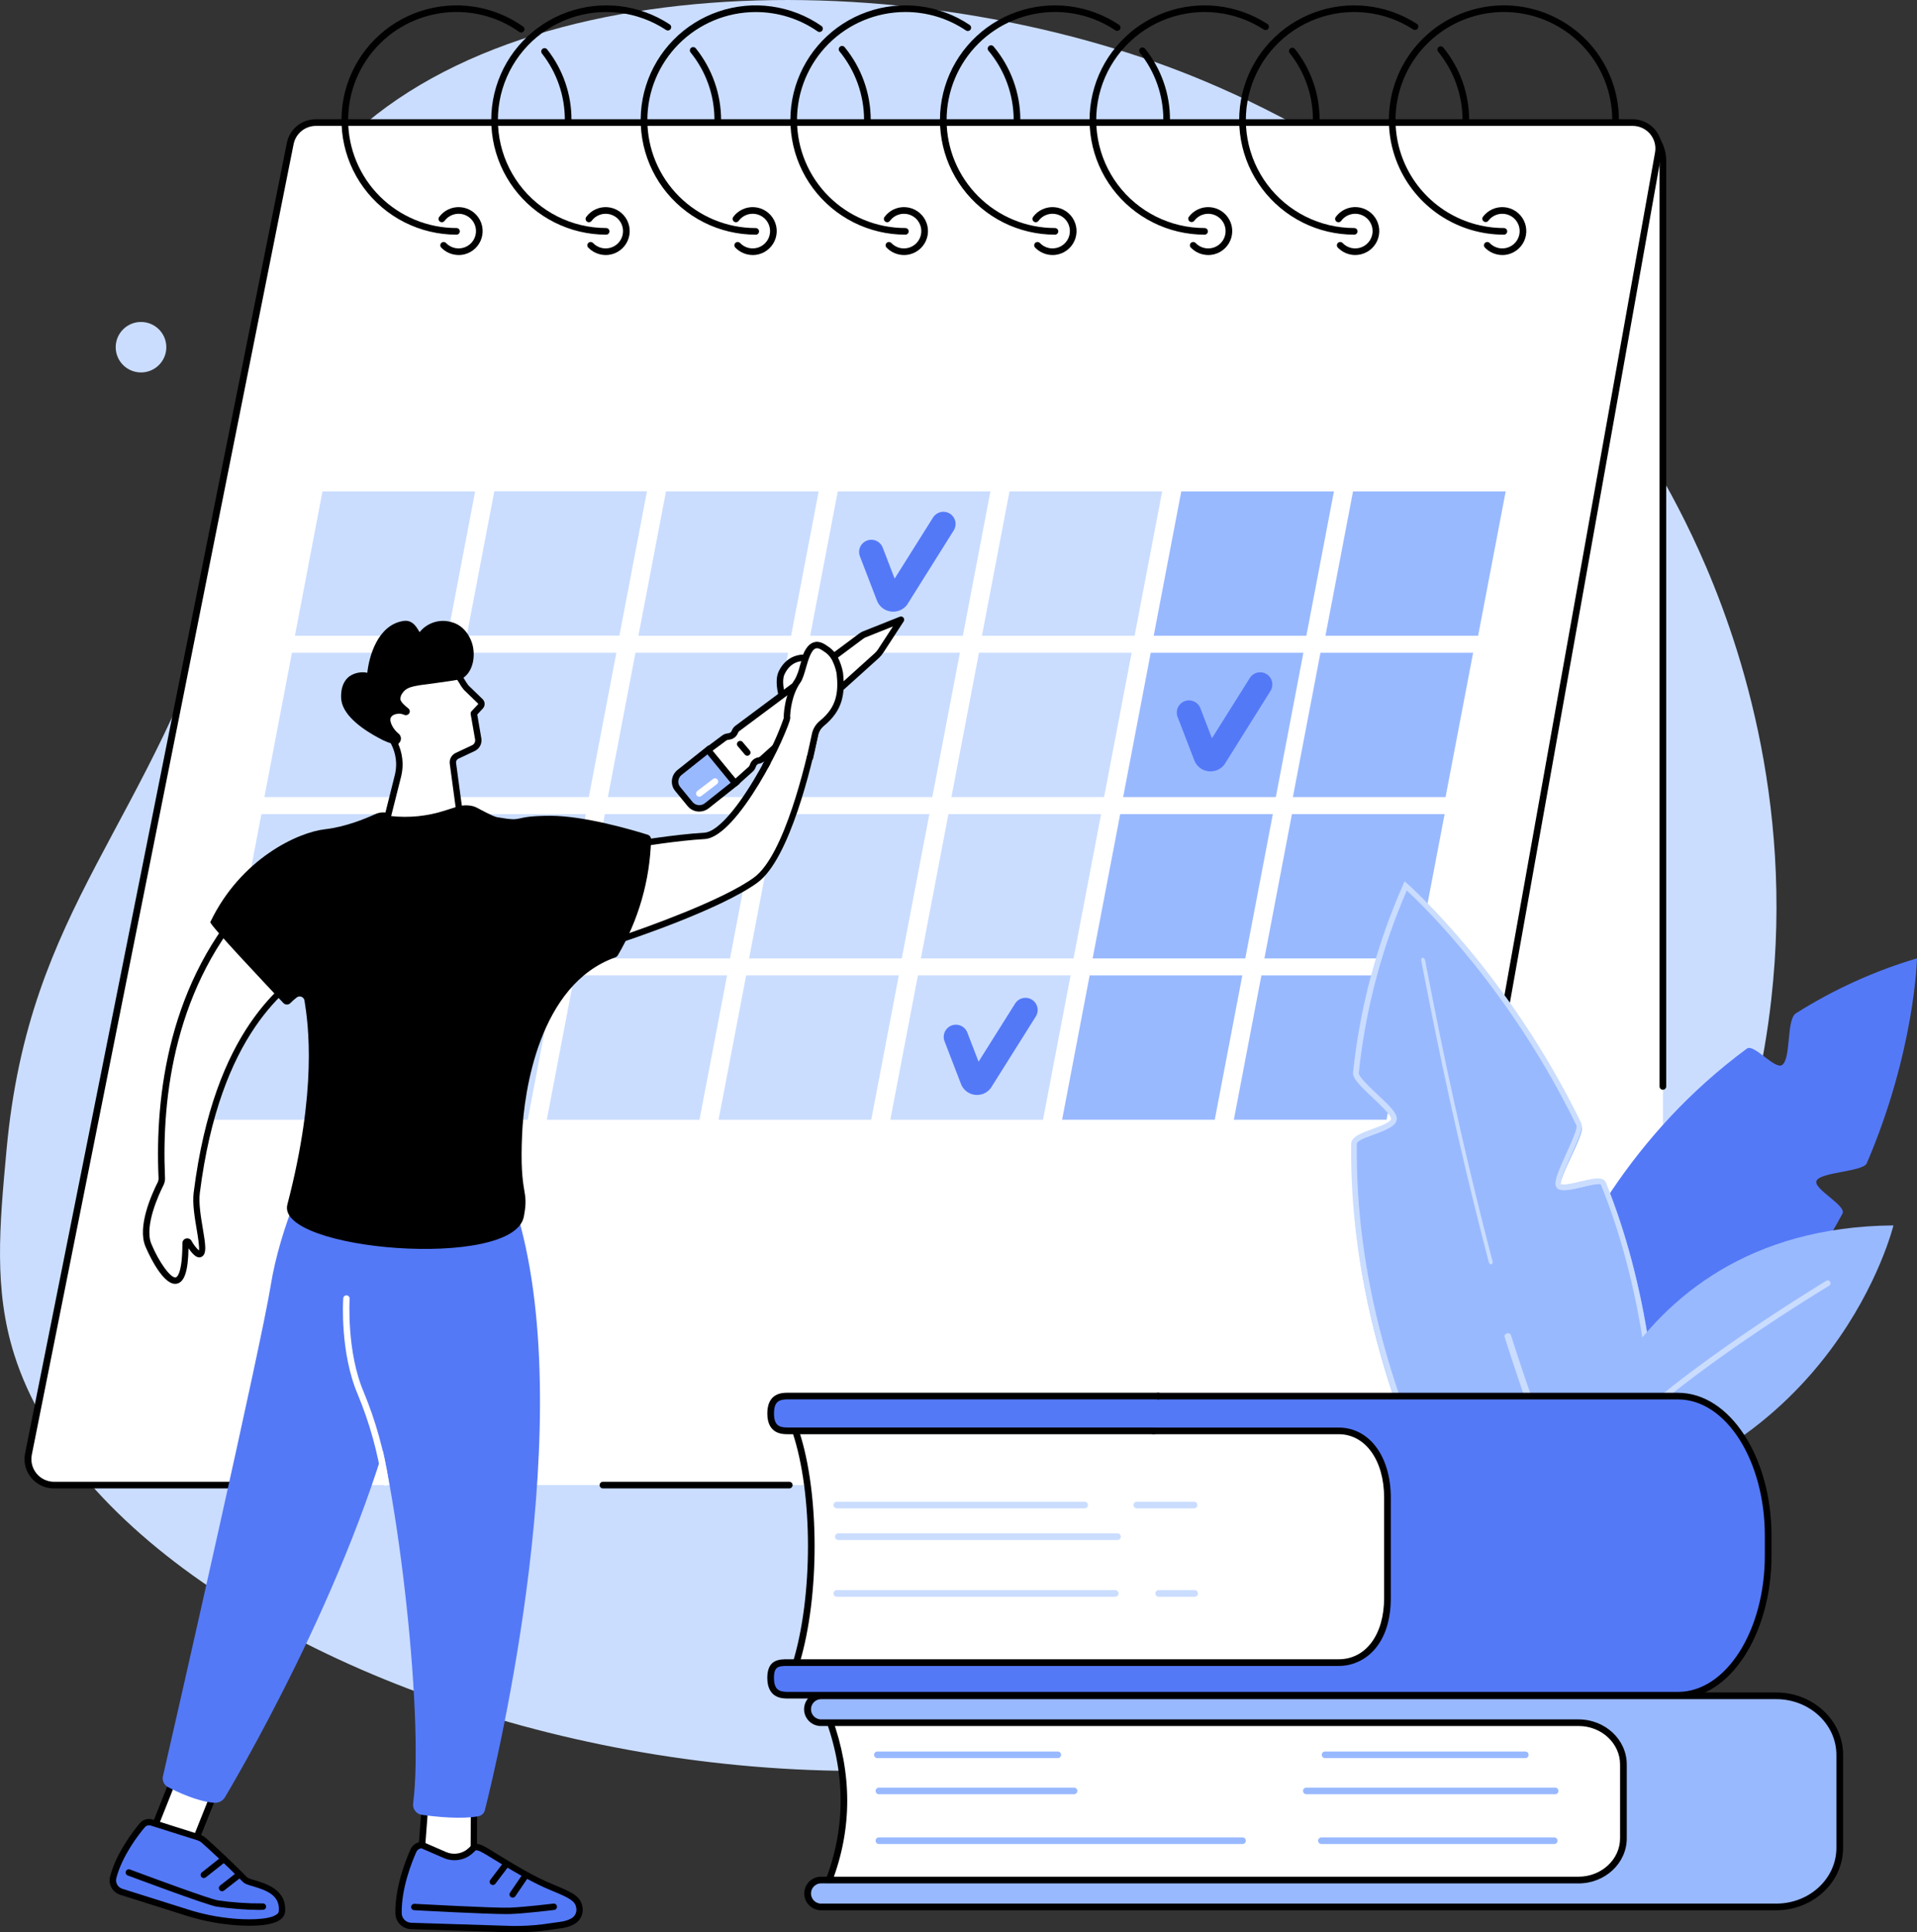 <svg width="244" height="246" viewBox="0 0 244 246" fill="none" xmlns="http://www.w3.org/2000/svg">
<rect x="0" y="0" width="244" height="246" fill="#333333" stroke="none"/>
<g clip-path="url(#clip0_1634_1264)">
<path d="M216.219 70.031C221.113 80.845 228.362 101.547 225.445 127.295C221.711 160.333 203.218 186.379 185.233 201.014C125.548 249.582 16.285 218.205 1.816 172.456C-0.808 164.156 -0.07 156.152 0.839 146.303C3.728 114.975 18.94 105.661 29.173 72.398C38.492 42.126 29.303 38.719 38.012 25.261C56.898 -3.933 111.432 -5.403 148.938 8.593C163.348 13.968 198.316 30.459 216.219 70.031Z" fill="#CADDFF"/>
<path d="M178.665 179.382H207.352C208.493 179.382 209.588 178.93 210.395 178.126C211.202 177.321 211.656 176.229 211.656 175.091V20.432C211.656 19.163 211.15 17.945 210.25 17.048C209.349 16.15 208.128 15.646 206.855 15.646H134.169L178.665 179.382Z" fill="white"/>
<path d="M211.656 139.252V20.438C211.656 19.168 211.15 17.951 210.25 17.053C209.349 16.156 208.128 15.651 206.855 15.651H134.169L211.656 139.252Z" fill="white"/>
<path d="M211.656 138.729C211.543 138.729 211.436 138.685 211.356 138.605C211.277 138.526 211.232 138.419 211.232 138.307V20.43C211.231 19.274 210.77 18.166 209.95 17.349C209.131 16.532 208.02 16.073 206.861 16.071H134.169C134.057 16.071 133.949 16.027 133.87 15.947C133.79 15.868 133.746 15.761 133.746 15.649C133.746 15.537 133.79 15.43 133.87 15.35C133.949 15.271 134.057 15.227 134.169 15.227H206.861C208.244 15.228 209.571 15.777 210.549 16.752C211.527 17.728 212.078 19.05 212.079 20.43V138.307C212.079 138.419 212.035 138.526 211.955 138.605C211.876 138.685 211.768 138.729 211.656 138.729Z" fill="black"/>
<path d="M178.665 179.382H207.352C208.014 179.383 208.667 179.23 209.261 178.937C209.854 178.644 210.371 178.218 210.772 177.693L178.665 179.382Z" fill="white"/>
<path d="M207.352 179.805H178.665C178.552 179.805 178.445 179.76 178.365 179.681C178.286 179.602 178.241 179.494 178.241 179.382C178.241 179.27 178.286 179.163 178.365 179.084C178.445 179.004 178.552 178.96 178.665 178.96H207.352C207.949 178.962 208.539 178.826 209.074 178.562C209.609 178.298 210.075 177.914 210.436 177.439C210.47 177.395 210.512 177.359 210.56 177.331C210.608 177.303 210.662 177.285 210.717 177.278C210.772 177.271 210.828 177.275 210.882 177.289C210.936 177.303 210.986 177.328 211.03 177.362C211.074 177.396 211.111 177.438 211.139 177.486C211.167 177.534 211.185 177.587 211.192 177.642C211.199 177.697 211.196 177.753 211.181 177.807C211.167 177.86 211.142 177.911 211.108 177.955C210.668 178.532 210.1 178.999 209.448 179.32C208.797 179.641 208.079 179.807 207.352 179.805Z" fill="black"/>
<path d="M177.736 186.396C177.587 187.146 177.181 187.822 176.589 188.307C175.996 188.793 175.253 189.059 174.485 189.059H6.868C6.378 189.059 5.895 188.951 5.452 188.743C5.01 188.534 4.619 188.231 4.309 187.854C3.998 187.477 3.775 187.036 3.655 186.563C3.536 186.09 3.523 185.596 3.617 185.117L36.939 18.27C37.088 17.52 37.493 16.844 38.086 16.358C38.678 15.873 39.422 15.607 40.189 15.606H207.807C208.296 15.606 208.779 15.714 209.222 15.923C209.664 16.131 210.055 16.435 210.366 16.812C210.677 17.189 210.9 17.63 211.019 18.103C211.139 18.576 211.152 19.07 211.057 19.548L177.736 186.396Z" fill="white"/>
<path d="M29.17 189.481H6.862C6.309 189.483 5.763 189.362 5.263 189.127C4.763 188.892 4.321 188.55 3.97 188.124C3.618 187.698 3.366 187.2 3.232 186.666C3.097 186.131 3.083 185.573 3.191 185.033L36.512 18.185C36.681 17.339 37.14 16.576 37.809 16.029C38.478 15.481 39.317 15.181 40.183 15.181H207.801C208.354 15.181 208.899 15.303 209.399 15.538C209.898 15.774 210.339 16.117 210.69 16.543C211.04 16.968 211.292 17.466 211.426 18C211.56 18.535 211.574 19.092 211.466 19.633L190.197 138.771C190.186 138.826 190.165 138.877 190.134 138.924C190.103 138.97 190.063 139.009 190.016 139.04C189.97 139.071 189.918 139.093 189.863 139.103C189.808 139.114 189.752 139.114 189.697 139.103C189.643 139.092 189.591 139.071 189.544 139.04C189.498 139.009 189.458 138.969 189.427 138.923C189.396 138.877 189.375 138.825 189.364 138.77C189.353 138.716 189.353 138.659 189.364 138.605L210.648 19.466C210.73 19.05 210.72 18.62 210.617 18.207C210.513 17.795 210.32 17.411 210.05 17.082C209.78 16.753 209.44 16.488 209.055 16.305C208.671 16.123 208.25 16.027 207.824 16.026H40.195C39.528 16.03 38.883 16.263 38.368 16.686C37.854 17.109 37.501 17.697 37.371 18.349L4.049 185.196C3.967 185.613 3.977 186.043 4.081 186.455C4.184 186.867 4.378 187.252 4.647 187.58C4.917 187.909 5.257 188.175 5.642 188.357C6.027 188.54 6.447 188.635 6.873 188.637H29.182C29.294 188.637 29.402 188.681 29.481 188.76C29.561 188.84 29.605 188.947 29.605 189.059C29.605 189.171 29.561 189.278 29.481 189.358C29.402 189.437 29.294 189.481 29.182 189.481H29.17Z" fill="black"/>
<path d="M100.461 189.481H76.741C76.629 189.481 76.521 189.437 76.441 189.358C76.362 189.278 76.317 189.171 76.317 189.059C76.317 188.947 76.362 188.84 76.441 188.76C76.521 188.681 76.629 188.637 76.741 188.637H100.461C100.573 188.637 100.681 188.681 100.761 188.76C100.84 188.84 100.885 188.947 100.885 189.059C100.885 189.171 100.84 189.278 100.761 189.358C100.681 189.437 100.573 189.481 100.461 189.481Z" fill="black"/>
<path d="M29.763 122.01L33.273 103.636H52.704L49.197 122.01H29.763Z" fill="#CADDFF"/>
<path d="M51.626 122.01L55.136 103.636H74.567L71.059 122.01H51.626Z" fill="#CADDFF"/>
<path d="M73.488 122.01L76.995 103.636H96.429L92.919 122.01H73.488Z" fill="#CADDFF"/>
<path d="M95.347 122.01L98.857 103.636H118.291L114.781 122.01H95.347Z" fill="#CADDFF"/>
<path d="M117.209 122.01L120.719 103.636H140.15L136.643 122.01H117.209Z" fill="#CADDFF"/>
<path d="M139.072 122.01L142.582 103.636H162.012L158.502 122.01H139.072Z" fill="#99B9FF"/>
<path d="M160.934 122.01L164.441 103.636H183.875L180.365 122.01H160.934Z" fill="#99B9FF"/>
<path d="M25.878 142.547L29.388 124.173H48.819L45.312 142.547H25.878Z" fill="#CADDFF"/>
<path d="M47.74 142.547L51.247 124.173H70.681L67.171 142.547H47.74Z" fill="#CADDFF"/>
<path d="M69.599 142.547L73.109 124.173H92.543L89.033 142.547H69.599Z" fill="#CADDFF"/>
<path d="M91.462 142.547L94.972 124.173H114.402L110.895 142.547H91.462Z" fill="#CADDFF"/>
<path d="M113.324 142.547L116.834 124.173H136.265L132.757 142.547H113.324Z" fill="#CADDFF"/>
<path d="M135.186 142.547L138.693 124.173H158.127L154.617 142.547H135.186Z" fill="#99B9FF"/>
<path d="M157.045 142.547L160.555 124.173H179.989L176.479 142.547H157.045Z" fill="#99B9FF"/>
<path d="M37.537 80.935L41.045 62.561H60.478L56.968 80.935H37.537Z" fill="#CADDFF"/>
<path d="M59.408 80.915L62.918 62.541H82.349L78.842 80.915H59.408Z" fill="#CADDFF"/>
<path d="M81.259 80.935L84.769 62.561H104.2L100.693 80.935H81.259Z" fill="#CADDFF"/>
<path d="M103.121 80.935L106.631 62.561H126.062L122.555 80.935H103.121Z" fill="#CADDFF"/>
<path d="M124.983 80.935L128.491 62.561H147.924L144.414 80.935H124.983Z" fill="#CADDFF"/>
<path d="M146.846 80.935L150.353 62.561H169.787L166.276 80.935H146.846Z" fill="#99B9FF"/>
<path d="M168.705 80.935L172.215 62.561H191.646L188.139 80.935H168.705Z" fill="#99B9FF"/>
<path d="M33.652 101.471L37.159 83.097H56.593L53.083 101.471H33.652Z" fill="#CADDFF"/>
<path d="M55.511 101.471L59.021 83.097H78.452L74.945 101.471H55.511Z" fill="#CADDFF"/>
<path d="M77.373 101.471L80.883 83.097H100.314L96.807 101.471H77.373Z" fill="#CADDFF"/>
<path d="M99.236 101.471L102.743 83.097H122.176L118.666 101.471H99.236Z" fill="#CADDFF"/>
<path d="M121.098 101.471L124.605 83.097H144.039L140.529 101.471H121.098Z" fill="#CADDFF"/>
<path d="M164.56 101.471L168.07 83.097H187.503L183.993 101.471H164.56Z" fill="#99B9FF"/>
<path d="M142.957 101.471L146.467 83.097H165.898L162.391 101.471H142.957Z" fill="#99B9FF"/>
<path d="M72.316 15.691C72.204 15.691 72.096 15.646 72.016 15.567C71.937 15.488 71.892 15.381 71.892 15.268C71.903 12.207 70.88 9.232 68.987 6.822C68.95 6.779 68.923 6.728 68.907 6.674C68.89 6.62 68.885 6.563 68.891 6.507C68.897 6.451 68.914 6.397 68.942 6.347C68.969 6.298 69.006 6.254 69.051 6.219C69.095 6.184 69.147 6.159 69.201 6.144C69.256 6.129 69.313 6.126 69.369 6.133C69.425 6.141 69.479 6.16 69.528 6.189C69.577 6.217 69.619 6.256 69.653 6.301C71.663 8.86 72.751 12.018 72.739 15.268C72.739 15.381 72.695 15.488 72.615 15.567C72.536 15.646 72.428 15.691 72.316 15.691Z" fill="black"/>
<path d="M58.103 29.875C55.8 29.875 53.53 29.333 51.476 28.293C49.423 27.254 47.644 25.745 46.285 23.891C44.926 22.037 44.025 19.89 43.656 17.623C43.286 15.357 43.458 13.035 44.157 10.847C44.856 8.659 46.064 6.667 47.681 5.032C49.298 3.397 51.279 2.165 53.464 1.437C55.648 0.709 57.974 0.505 60.252 0.842C62.53 1.179 64.697 2.047 66.575 3.376C66.666 3.441 66.728 3.539 66.746 3.65C66.765 3.76 66.739 3.873 66.674 3.964C66.642 4.01 66.601 4.048 66.554 4.078C66.507 4.107 66.454 4.127 66.399 4.136C66.344 4.145 66.288 4.144 66.234 4.131C66.18 4.118 66.129 4.095 66.084 4.063C63.754 2.408 60.964 1.522 58.103 1.529C54.446 1.529 50.938 2.978 48.351 5.556C45.765 8.135 44.312 11.633 44.312 15.28C44.312 18.927 45.765 22.424 48.351 25.003C50.938 27.582 54.446 29.031 58.103 29.031C58.216 29.031 58.324 29.075 58.403 29.154C58.482 29.234 58.527 29.341 58.527 29.453C58.527 29.565 58.482 29.672 58.403 29.752C58.324 29.831 58.216 29.875 58.103 29.875Z" fill="black"/>
<path d="M91.36 15.691C91.248 15.691 91.14 15.646 91.06 15.567C90.981 15.488 90.936 15.381 90.936 15.269C90.945 12.143 89.873 9.111 87.901 6.681C87.866 6.638 87.84 6.588 87.824 6.535C87.809 6.482 87.804 6.426 87.81 6.371C87.816 6.316 87.833 6.262 87.859 6.214C87.886 6.165 87.922 6.122 87.966 6.087C88.053 6.018 88.165 5.986 88.277 5.998C88.388 6.01 88.491 6.065 88.561 6.152C90.644 8.746 91.781 11.969 91.783 15.291C91.778 15.399 91.731 15.501 91.652 15.575C91.573 15.65 91.468 15.691 91.36 15.691Z" fill="black"/>
<path d="M77.145 29.875C74.863 29.872 72.613 29.337 70.575 28.312C68.538 27.288 66.768 25.803 65.409 23.976C64.049 22.148 63.137 20.029 62.745 17.788C62.353 15.546 62.492 13.244 63.15 11.066C63.809 8.888 64.97 6.893 66.539 5.241C68.109 3.59 70.044 2.327 72.19 1.553C74.336 0.78 76.634 0.517 78.9 0.787C81.166 1.056 83.337 1.85 85.241 3.105C85.287 3.136 85.327 3.176 85.358 3.222C85.389 3.268 85.411 3.319 85.422 3.374C85.433 3.428 85.433 3.484 85.422 3.539C85.411 3.593 85.39 3.645 85.359 3.691C85.328 3.737 85.289 3.777 85.243 3.808C85.197 3.839 85.145 3.861 85.09 3.872C85.036 3.882 84.979 3.883 84.925 3.872C84.87 3.861 84.818 3.84 84.772 3.809C82.978 2.627 80.933 1.879 78.798 1.625C76.663 1.372 74.498 1.619 72.476 2.348C70.454 3.077 68.631 4.267 67.153 5.823C65.674 7.38 64.581 9.259 63.96 11.311C63.34 13.364 63.209 15.533 63.579 17.644C63.949 19.756 64.809 21.752 66.09 23.474C67.371 25.195 69.038 26.594 70.958 27.559C72.878 28.524 74.998 29.028 77.147 29.031C77.26 29.031 77.368 29.075 77.447 29.154C77.526 29.234 77.571 29.341 77.571 29.453C77.571 29.565 77.526 29.672 77.447 29.752C77.368 29.831 77.26 29.875 77.147 29.875H77.145Z" fill="black"/>
<path d="M110.404 15.691C110.292 15.691 110.184 15.646 110.104 15.567C110.025 15.488 109.98 15.381 109.98 15.269C109.98 12.086 108.875 9.002 106.851 6.54C106.816 6.498 106.789 6.448 106.773 6.395C106.757 6.342 106.751 6.286 106.757 6.231C106.762 6.176 106.779 6.122 106.805 6.073C106.832 6.024 106.867 5.981 106.911 5.946C106.953 5.911 107.003 5.884 107.056 5.868C107.109 5.851 107.165 5.845 107.22 5.851C107.276 5.856 107.33 5.872 107.379 5.898C107.428 5.924 107.471 5.96 107.507 6.003C109.651 8.615 110.825 11.887 110.827 15.263C110.828 15.319 110.818 15.374 110.797 15.426C110.776 15.478 110.745 15.525 110.705 15.565C110.666 15.605 110.619 15.637 110.567 15.658C110.516 15.68 110.46 15.691 110.404 15.691Z" fill="black"/>
<path d="M96.189 29.875C93.891 29.876 91.625 29.337 89.575 28.302C87.525 27.267 85.748 25.765 84.388 23.919C83.028 22.072 82.123 19.932 81.746 17.672C81.369 15.412 81.532 13.095 82.22 10.909C82.908 8.723 84.102 6.729 85.707 5.089C87.311 3.449 89.28 2.208 91.454 1.468C93.629 0.727 95.948 0.507 98.223 0.826C100.499 1.145 102.667 1.993 104.553 3.303C104.644 3.367 104.707 3.465 104.726 3.575C104.746 3.685 104.721 3.799 104.657 3.891C104.593 3.983 104.495 4.045 104.384 4.065C104.274 4.085 104.16 4.061 104.067 3.998C101.758 2.388 99.007 1.528 96.189 1.534C92.531 1.534 89.023 2.983 86.436 5.562C83.85 8.141 82.397 11.638 82.397 15.285C82.397 18.932 83.85 22.43 86.436 25.009C89.023 27.588 92.531 29.036 96.189 29.036C96.301 29.036 96.409 29.081 96.488 29.16C96.568 29.239 96.612 29.347 96.612 29.459C96.612 29.571 96.568 29.678 96.488 29.757C96.409 29.837 96.301 29.881 96.189 29.881V29.875Z" fill="black"/>
<path d="M129.448 15.691C129.336 15.691 129.228 15.646 129.148 15.567C129.069 15.488 129.024 15.38 129.024 15.268C129.021 12.049 127.886 8.933 125.816 6.462C125.78 6.419 125.753 6.37 125.737 6.317C125.72 6.264 125.714 6.209 125.719 6.153C125.724 6.098 125.74 6.044 125.766 5.995C125.792 5.946 125.827 5.903 125.87 5.867C125.913 5.832 125.962 5.805 126.015 5.788C126.068 5.771 126.124 5.765 126.179 5.77C126.235 5.775 126.288 5.791 126.338 5.817C126.387 5.843 126.43 5.878 126.466 5.921C128.666 8.546 129.871 11.859 129.871 15.28C129.868 15.39 129.823 15.494 129.743 15.571C129.664 15.648 129.558 15.691 129.448 15.691Z" fill="black"/>
<path d="M115.233 29.875C112.945 29.874 110.689 29.338 108.646 28.31C106.604 27.283 104.831 25.792 103.471 23.958C102.11 22.123 101.2 19.997 100.813 17.749C100.426 15.5 100.573 13.193 101.242 11.011C101.911 8.83 103.084 6.835 104.666 5.187C106.248 3.539 108.196 2.284 110.352 1.522C112.509 0.76 114.814 0.513 117.084 0.8C119.354 1.087 121.524 1.901 123.422 3.176C123.514 3.24 123.578 3.337 123.599 3.447C123.62 3.557 123.597 3.671 123.535 3.764C123.471 3.856 123.374 3.919 123.264 3.94C123.154 3.962 123.041 3.939 122.947 3.877C120.671 2.342 117.984 1.523 115.235 1.529C111.578 1.529 108.07 2.978 105.483 5.556C102.897 8.135 101.444 11.633 101.444 15.28C101.444 18.927 102.897 22.424 105.483 25.003C108.07 27.582 111.578 29.031 115.235 29.031C115.348 29.031 115.456 29.075 115.535 29.154C115.614 29.234 115.659 29.341 115.659 29.453C115.659 29.565 115.614 29.672 115.535 29.752C115.456 29.831 115.348 29.875 115.235 29.875H115.233Z" fill="black"/>
<path d="M148.495 15.691C148.382 15.691 148.275 15.646 148.195 15.567C148.116 15.488 148.071 15.381 148.071 15.269C148.082 12.164 147.029 9.149 145.086 6.724C145.052 6.68 145.026 6.63 145.01 6.577C144.995 6.524 144.99 6.468 144.997 6.412C145.003 6.357 145.02 6.304 145.047 6.255C145.074 6.207 145.111 6.164 145.154 6.129C145.243 6.061 145.355 6.029 145.467 6.043C145.578 6.056 145.68 6.112 145.75 6.2C147.813 8.774 148.931 11.974 148.918 15.269C148.918 15.381 148.874 15.488 148.794 15.567C148.715 15.646 148.607 15.691 148.495 15.691Z" fill="black"/>
<path d="M134.277 29.875C131.99 29.875 129.735 29.34 127.692 28.314C125.65 27.288 123.877 25.799 122.516 23.967C121.155 22.135 120.243 20.01 119.854 17.763C119.465 15.517 119.609 13.21 120.275 11.029C120.941 8.847 122.111 6.852 123.69 5.202C125.269 3.553 127.213 2.295 129.367 1.53C131.522 0.765 133.826 0.514 136.095 0.797C138.364 1.08 140.536 1.889 142.435 3.159C142.528 3.221 142.592 3.318 142.614 3.428C142.636 3.538 142.613 3.652 142.55 3.745C142.487 3.838 142.39 3.902 142.279 3.924C142.169 3.945 142.054 3.922 141.96 3.86C139.69 2.335 137.014 1.523 134.277 1.529C130.619 1.529 127.111 2.978 124.524 5.556C121.938 8.135 120.485 11.633 120.485 15.28C120.485 18.927 121.938 22.424 124.524 25.003C127.111 27.582 130.619 29.031 134.277 29.031C134.389 29.031 134.497 29.075 134.576 29.154C134.656 29.234 134.7 29.341 134.7 29.453C134.7 29.565 134.656 29.672 134.576 29.752C134.497 29.831 134.389 29.875 134.277 29.875Z" fill="black"/>
<path d="M167.536 15.691C167.424 15.691 167.316 15.646 167.236 15.567C167.157 15.488 167.112 15.381 167.112 15.269C167.124 12.18 166.081 9.179 164.156 6.76C164.087 6.672 164.055 6.56 164.069 6.449C164.082 6.337 164.138 6.236 164.226 6.166C164.315 6.097 164.427 6.066 164.539 6.079C164.65 6.092 164.752 6.149 164.822 6.236C166.866 8.805 167.972 11.99 167.959 15.269C167.959 15.324 167.949 15.379 167.927 15.43C167.906 15.482 167.875 15.528 167.835 15.567C167.796 15.607 167.749 15.638 167.698 15.659C167.647 15.68 167.592 15.691 167.536 15.691Z" fill="black"/>
<path d="M153.321 29.875C151.042 29.875 148.794 29.344 146.758 28.325C144.721 27.306 142.951 25.827 141.588 24.005C140.226 22.184 139.309 20.07 138.91 17.833C138.511 15.596 138.642 13.297 139.292 11.119C139.941 8.941 141.092 6.945 142.652 5.288C144.212 3.632 146.138 2.362 148.278 1.578C150.417 0.795 152.71 0.521 154.974 0.777C157.239 1.034 159.412 1.813 161.321 3.055C161.414 3.116 161.479 3.212 161.502 3.321C161.525 3.43 161.503 3.544 161.442 3.638C161.412 3.684 161.372 3.724 161.326 3.756C161.28 3.788 161.229 3.81 161.174 3.821C161.12 3.833 161.063 3.833 161.008 3.823C160.954 3.813 160.901 3.792 160.855 3.761C159.056 2.592 157.009 1.858 154.875 1.616C152.742 1.375 150.582 1.634 148.566 2.372C146.551 3.11 144.736 4.307 143.267 5.868C141.797 7.428 140.713 9.309 140.101 11.361C139.489 13.413 139.367 15.579 139.743 17.687C140.118 19.795 140.983 21.786 142.266 23.502C143.55 25.218 145.218 26.611 147.137 27.571C149.056 28.531 151.174 29.031 153.321 29.031C153.433 29.031 153.541 29.075 153.62 29.154C153.7 29.234 153.744 29.341 153.744 29.453C153.744 29.565 153.7 29.672 153.62 29.752C153.541 29.831 153.433 29.875 153.321 29.875Z" fill="black"/>
<path d="M186.58 15.691C186.468 15.691 186.36 15.647 186.28 15.568C186.201 15.488 186.156 15.381 186.156 15.269C186.151 12.104 185.054 9.037 183.05 6.583C182.979 6.496 182.945 6.385 182.956 6.274C182.968 6.162 183.023 6.06 183.109 5.989C183.153 5.954 183.202 5.928 183.256 5.912C183.309 5.896 183.365 5.891 183.42 5.897C183.476 5.903 183.529 5.919 183.578 5.946C183.627 5.972 183.67 6.008 183.705 6.051C185.831 8.656 186.993 11.911 186.995 15.269C186.995 15.379 186.952 15.486 186.874 15.565C186.796 15.643 186.691 15.689 186.58 15.691Z" fill="black"/>
<path d="M172.365 29.875C170.087 29.875 167.841 29.345 165.805 28.327C163.77 27.31 162 25.832 160.637 24.013C159.275 22.194 158.356 20.082 157.956 17.847C157.555 15.612 157.683 13.314 158.33 11.137C158.976 8.959 160.123 6.963 161.68 5.305C163.236 3.647 165.159 2.374 167.295 1.588C169.432 0.801 171.723 0.522 173.986 0.774C176.249 1.025 178.423 1.799 180.334 3.035C180.381 3.065 180.421 3.104 180.453 3.15C180.485 3.196 180.507 3.247 180.519 3.302C180.53 3.356 180.531 3.413 180.52 3.467C180.51 3.522 180.489 3.574 180.458 3.621C180.397 3.714 180.301 3.78 180.191 3.803C180.082 3.826 179.967 3.805 179.873 3.745C178.073 2.58 176.026 1.85 173.893 1.613C171.761 1.376 169.602 1.639 167.589 2.38C165.576 3.121 163.765 4.32 162.298 5.882C160.832 7.443 159.751 9.325 159.142 11.376C158.532 13.427 158.412 15.592 158.789 17.698C159.167 19.804 160.032 21.793 161.315 23.508C162.599 25.222 164.267 26.613 166.185 27.572C168.103 28.531 170.219 29.03 172.365 29.031C172.477 29.031 172.585 29.075 172.664 29.154C172.744 29.234 172.788 29.341 172.788 29.453C172.788 29.565 172.744 29.672 172.664 29.752C172.585 29.831 172.477 29.875 172.365 29.875Z" fill="black"/>
<path d="M191.417 29.875C188.522 29.875 185.692 29.019 183.284 27.416C180.877 25.812 179.001 23.532 177.893 20.865C176.785 18.198 176.495 15.264 177.06 12.432C177.624 9.601 179.019 7 181.066 4.959C183.113 2.918 185.722 1.528 188.561 0.965C191.401 0.401 194.344 0.69 197.019 1.795C199.694 2.9 201.98 4.771 203.589 7.171C205.197 9.571 206.056 12.393 206.056 15.28C206.056 15.392 206.011 15.499 205.932 15.578C205.852 15.658 205.745 15.702 205.632 15.702C205.52 15.702 205.412 15.658 205.333 15.578C205.253 15.499 205.209 15.392 205.209 15.28C205.209 12.56 204.4 9.901 202.884 7.64C201.369 5.379 199.215 3.616 196.695 2.575C194.175 1.535 191.402 1.262 188.726 1.793C186.051 2.324 183.594 3.633 181.665 5.556C179.736 7.479 178.423 9.93 177.89 12.597C177.358 15.264 177.631 18.029 178.675 20.542C179.719 23.055 181.487 25.202 183.755 26.713C186.023 28.224 188.689 29.031 191.417 29.031C191.529 29.031 191.637 29.075 191.717 29.154C191.796 29.234 191.841 29.341 191.841 29.453C191.841 29.565 191.796 29.672 191.717 29.752C191.637 29.831 191.529 29.875 191.417 29.875Z" fill="black"/>
<path d="M58.377 32.466C57.953 32.466 57.532 32.377 57.143 32.207C56.754 32.036 56.405 31.787 56.118 31.474C56.058 31.39 56.03 31.287 56.041 31.183C56.053 31.08 56.101 30.985 56.178 30.915C56.255 30.846 56.356 30.807 56.46 30.806C56.564 30.805 56.664 30.843 56.742 30.911C57.051 31.247 57.456 31.479 57.903 31.576C58.349 31.672 58.814 31.629 59.234 31.452C59.655 31.275 60.011 30.973 60.252 30.586C60.493 30.2 60.609 29.749 60.584 29.294C60.558 28.84 60.392 28.404 60.108 28.048C59.825 27.691 59.437 27.43 58.999 27.302C58.562 27.173 58.094 27.182 57.662 27.328C57.23 27.475 56.853 27.751 56.584 28.118C56.518 28.209 56.418 28.269 56.306 28.286C56.195 28.303 56.082 28.275 55.991 28.209C55.901 28.142 55.84 28.042 55.823 27.932C55.806 27.821 55.834 27.708 55.901 27.617C56.21 27.196 56.622 26.861 57.097 26.644C57.573 26.427 58.097 26.335 58.618 26.377C59.14 26.419 59.642 26.594 60.076 26.884C60.511 27.175 60.863 27.572 61.1 28.037C61.337 28.502 61.451 29.02 61.43 29.541C61.409 30.062 61.255 30.569 60.981 31.014C60.708 31.459 60.325 31.826 59.868 32.081C59.412 32.337 58.898 32.471 58.375 32.471L58.377 32.466Z" fill="black"/>
<path d="M77.091 32.466C76.666 32.466 76.246 32.377 75.857 32.207C75.468 32.036 75.119 31.787 74.832 31.474C74.771 31.39 74.744 31.287 74.755 31.183C74.766 31.08 74.815 30.985 74.892 30.915C74.969 30.846 75.069 30.807 75.173 30.806C75.277 30.805 75.378 30.843 75.456 30.911C75.764 31.247 76.169 31.48 76.615 31.577C77.061 31.674 77.527 31.631 77.948 31.455C78.368 31.278 78.724 30.976 78.966 30.59C79.208 30.204 79.324 29.753 79.299 29.298C79.274 28.844 79.108 28.408 78.825 28.051C78.542 27.694 78.154 27.433 77.717 27.304C77.279 27.175 76.812 27.183 76.379 27.329C75.947 27.475 75.57 27.751 75.301 28.118C75.268 28.163 75.226 28.201 75.178 28.23C75.131 28.259 75.078 28.278 75.023 28.286C74.968 28.294 74.912 28.292 74.858 28.279C74.803 28.265 74.752 28.241 74.708 28.209C74.663 28.176 74.625 28.134 74.596 28.087C74.567 28.039 74.548 27.986 74.54 27.932C74.531 27.877 74.534 27.821 74.547 27.767C74.56 27.713 74.584 27.662 74.617 27.617C74.926 27.196 75.338 26.861 75.814 26.644C76.29 26.427 76.814 26.335 77.335 26.377C77.857 26.419 78.359 26.594 78.794 26.885C79.228 27.176 79.581 27.573 79.817 28.038C80.054 28.503 80.168 29.021 80.147 29.543C80.125 30.064 79.97 30.571 79.697 31.016C79.423 31.46 79.039 31.828 78.583 32.083C78.126 32.337 77.611 32.471 77.088 32.471L77.091 32.466Z" fill="black"/>
<path d="M95.807 32.466C95.382 32.466 94.962 32.377 94.573 32.207C94.184 32.036 93.835 31.787 93.548 31.474C93.488 31.39 93.46 31.287 93.472 31.183C93.483 31.08 93.531 30.985 93.609 30.915C93.686 30.846 93.786 30.807 93.89 30.806C93.994 30.805 94.094 30.843 94.172 30.911C94.481 31.247 94.886 31.479 95.333 31.576C95.779 31.672 96.244 31.629 96.665 31.452C97.085 31.275 97.441 30.973 97.682 30.586C97.924 30.2 98.039 29.749 98.014 29.294C97.988 28.84 97.822 28.404 97.538 28.048C97.255 27.691 96.867 27.43 96.43 27.302C95.992 27.173 95.525 27.182 95.092 27.328C94.66 27.475 94.283 27.751 94.014 28.118C93.948 28.209 93.848 28.269 93.737 28.286C93.625 28.303 93.512 28.275 93.421 28.209C93.331 28.142 93.27 28.042 93.253 27.932C93.236 27.821 93.264 27.708 93.331 27.617C93.64 27.196 94.052 26.861 94.528 26.644C95.003 26.427 95.527 26.335 96.048 26.377C96.57 26.419 97.072 26.594 97.506 26.884C97.941 27.175 98.293 27.572 98.531 28.037C98.767 28.502 98.881 29.02 98.86 29.541C98.839 30.062 98.685 30.569 98.411 31.014C98.138 31.459 97.755 31.826 97.299 32.081C96.842 32.337 96.328 32.471 95.805 32.471L95.807 32.466Z" fill="black"/>
<path d="M115.058 32.466C114.633 32.466 114.212 32.377 113.824 32.207C113.435 32.036 113.086 31.787 112.799 31.474C112.738 31.39 112.711 31.287 112.722 31.183C112.733 31.08 112.781 30.985 112.859 30.915C112.936 30.846 113.036 30.807 113.14 30.806C113.244 30.805 113.345 30.843 113.423 30.911C113.731 31.247 114.136 31.48 114.582 31.577C115.028 31.674 115.493 31.631 115.914 31.455C116.335 31.278 116.691 30.976 116.933 30.59C117.175 30.204 117.291 29.753 117.266 29.298C117.24 28.844 117.075 28.408 116.791 28.051C116.508 27.694 116.121 27.433 115.683 27.304C115.246 27.175 114.778 27.183 114.346 27.329C113.913 27.475 113.537 27.751 113.267 28.118C113.234 28.163 113.193 28.201 113.145 28.23C113.097 28.259 113.045 28.278 112.99 28.286C112.934 28.294 112.878 28.292 112.824 28.279C112.77 28.265 112.719 28.241 112.674 28.209C112.629 28.176 112.591 28.134 112.563 28.087C112.534 28.039 112.515 27.986 112.506 27.932C112.498 27.877 112.5 27.821 112.514 27.767C112.527 27.713 112.551 27.662 112.584 27.617C112.893 27.196 113.305 26.861 113.781 26.644C114.257 26.427 114.78 26.335 115.302 26.377C115.824 26.419 116.326 26.594 116.76 26.885C117.195 27.176 117.547 27.573 117.784 28.038C118.021 28.503 118.134 29.021 118.113 29.543C118.092 30.064 117.937 30.571 117.663 31.016C117.389 31.46 117.006 31.828 116.549 32.083C116.093 32.337 115.578 32.471 115.055 32.471L115.058 32.466Z" fill="black"/>
<path d="M133.969 32.466C133.544 32.466 133.124 32.377 132.735 32.207C132.346 32.036 131.997 31.787 131.71 31.474C131.649 31.39 131.622 31.287 131.633 31.183C131.644 31.08 131.693 30.985 131.77 30.915C131.847 30.846 131.947 30.807 132.051 30.806C132.155 30.805 132.256 30.843 132.334 30.911C132.643 31.247 133.048 31.479 133.494 31.576C133.94 31.672 134.405 31.629 134.826 31.452C135.247 31.275 135.602 30.973 135.843 30.586C136.085 30.2 136.201 29.749 136.175 29.294C136.149 28.84 135.983 28.404 135.7 28.048C135.416 27.691 135.029 27.43 134.591 27.302C134.153 27.173 133.686 27.182 133.253 27.328C132.821 27.475 132.445 27.751 132.176 28.118C132.143 28.163 132.101 28.201 132.054 28.23C132.006 28.259 131.953 28.278 131.898 28.286C131.843 28.294 131.787 28.292 131.733 28.279C131.679 28.265 131.628 28.241 131.583 28.209C131.538 28.176 131.5 28.134 131.471 28.087C131.442 28.039 131.423 27.986 131.415 27.932C131.406 27.877 131.409 27.821 131.422 27.767C131.436 27.713 131.459 27.662 131.492 27.617C131.801 27.196 132.213 26.861 132.689 26.644C133.165 26.427 133.689 26.335 134.21 26.377C134.732 26.419 135.234 26.594 135.669 26.885C136.103 27.176 136.456 27.573 136.693 28.038C136.929 28.503 137.043 29.021 137.021 29.543C137 30.064 136.845 30.571 136.572 31.016C136.298 31.46 135.914 31.828 135.458 32.083C135.001 32.337 134.487 32.471 133.963 32.471L133.969 32.466Z" fill="black"/>
<path d="M153.787 32.466C153.362 32.466 152.941 32.377 152.553 32.207C152.164 32.036 151.815 31.787 151.528 31.474C151.467 31.39 151.44 31.287 151.451 31.183C151.462 31.08 151.51 30.985 151.588 30.915C151.665 30.846 151.765 30.807 151.869 30.806C151.973 30.805 152.074 30.843 152.152 30.911C152.46 31.247 152.865 31.48 153.311 31.577C153.757 31.674 154.222 31.631 154.643 31.455C155.064 31.278 155.42 30.976 155.662 30.59C155.904 30.204 156.02 29.753 155.995 29.298C155.969 28.844 155.804 28.408 155.52 28.051C155.237 27.694 154.85 27.433 154.412 27.304C153.975 27.175 153.507 27.183 153.075 27.329C152.642 27.475 152.266 27.751 151.996 28.118C151.927 28.2 151.828 28.253 151.721 28.265C151.614 28.278 151.506 28.25 151.419 28.186C151.332 28.123 151.273 28.029 151.253 27.923C151.232 27.818 151.253 27.708 151.31 27.617C151.619 27.196 152.031 26.861 152.507 26.644C152.982 26.427 153.506 26.335 154.027 26.377C154.549 26.419 155.051 26.594 155.486 26.884C155.92 27.175 156.273 27.572 156.51 28.037C156.747 28.502 156.86 29.02 156.839 29.541C156.818 30.062 156.664 30.569 156.391 31.014C156.117 31.459 155.734 31.826 155.278 32.081C154.821 32.337 154.307 32.471 153.784 32.471L153.787 32.466Z" fill="black"/>
<path d="M172.497 32.466C172.072 32.466 171.652 32.378 171.263 32.208C170.874 32.037 170.525 31.787 170.238 31.475C170.178 31.39 170.15 31.287 170.161 31.184C170.173 31.081 170.221 30.985 170.298 30.916C170.376 30.846 170.476 30.807 170.58 30.806C170.684 30.806 170.784 30.843 170.862 30.912C171.171 31.247 171.576 31.479 172.022 31.576C172.469 31.673 172.934 31.63 173.354 31.453C173.775 31.275 174.131 30.973 174.372 30.587C174.614 30.2 174.729 29.749 174.704 29.294C174.678 28.84 174.512 28.405 174.228 28.048C173.945 27.691 173.557 27.43 173.119 27.302C172.682 27.173 172.214 27.182 171.782 27.329C171.35 27.475 170.973 27.751 170.704 28.119C170.638 28.209 170.538 28.269 170.426 28.286C170.315 28.303 170.202 28.275 170.111 28.209C170.021 28.142 169.96 28.043 169.943 27.932C169.926 27.821 169.954 27.708 170.021 27.617C170.329 27.195 170.741 26.859 171.216 26.641C171.692 26.423 172.216 26.33 172.738 26.371C173.259 26.413 173.762 26.587 174.197 26.877C174.632 27.167 174.986 27.564 175.223 28.029C175.461 28.494 175.575 29.012 175.554 29.534C175.534 30.055 175.379 30.563 175.106 31.008C174.832 31.453 174.449 31.821 173.992 32.076C173.536 32.331 173.021 32.465 172.497 32.466Z" fill="black"/>
<path d="M191.217 32.466C190.792 32.466 190.372 32.377 189.983 32.207C189.594 32.036 189.245 31.787 188.958 31.474C188.897 31.39 188.87 31.287 188.881 31.183C188.892 31.08 188.941 30.985 189.018 30.915C189.095 30.846 189.195 30.807 189.299 30.806C189.403 30.805 189.504 30.843 189.582 30.911C189.89 31.247 190.295 31.48 190.741 31.577C191.187 31.674 191.652 31.631 192.073 31.455C192.494 31.278 192.85 30.976 193.092 30.59C193.334 30.204 193.45 29.753 193.425 29.298C193.399 28.844 193.234 28.408 192.95 28.051C192.667 27.694 192.28 27.433 191.842 27.304C191.405 27.175 190.937 27.183 190.505 27.329C190.072 27.475 189.696 27.751 189.426 28.118C189.357 28.2 189.258 28.253 189.151 28.265C189.044 28.278 188.936 28.25 188.849 28.186C188.762 28.123 188.703 28.029 188.683 27.923C188.662 27.818 188.683 27.708 188.74 27.617C189.049 27.196 189.461 26.861 189.937 26.644C190.413 26.427 190.936 26.335 191.458 26.377C191.979 26.419 192.481 26.594 192.916 26.884C193.35 27.175 193.703 27.572 193.94 28.037C194.177 28.502 194.29 29.02 194.269 29.541C194.248 30.062 194.094 30.569 193.821 31.014C193.547 31.459 193.164 31.826 192.708 32.081C192.251 32.337 191.737 32.471 191.214 32.471L191.217 32.466Z" fill="black"/>
<path d="M154.063 98.202C153.928 98.203 153.793 98.19 153.66 98.166C153.281 98.094 152.928 97.925 152.635 97.675C152.342 97.425 152.12 97.103 151.991 96.741L149.89 91.273C149.815 91.083 149.779 90.88 149.784 90.676C149.789 90.472 149.834 90.271 149.916 90.085C149.999 89.898 150.118 89.73 150.266 89.589C150.415 89.448 150.589 89.338 150.78 89.265C150.972 89.192 151.175 89.157 151.38 89.163C151.584 89.169 151.786 89.215 151.973 89.298C152.159 89.382 152.328 89.501 152.468 89.65C152.608 89.798 152.717 89.973 152.79 90.164L154.258 93.985L159.078 86.312C159.297 85.964 159.646 85.717 160.047 85.624C160.449 85.532 160.871 85.603 161.22 85.821C161.57 86.039 161.818 86.387 161.91 86.787C162.003 87.188 161.932 87.608 161.713 87.957L155.837 97.341L155.772 97.417C155.563 97.666 155.302 97.865 155.006 98.001C154.711 98.137 154.389 98.206 154.063 98.202Z" fill="#5479F7"/>
<path d="M124.354 139.393C124.219 139.394 124.085 139.382 123.953 139.357C123.577 139.287 123.227 139.12 122.937 138.873C122.647 138.626 122.426 138.307 122.298 137.949L120.225 132.56C120.151 132.37 120.115 132.167 120.12 131.963C120.124 131.759 120.169 131.558 120.252 131.371C120.335 131.185 120.454 131.016 120.602 130.876C120.75 130.735 120.925 130.625 121.116 130.552C121.307 130.479 121.511 130.444 121.715 130.45C121.92 130.455 122.121 130.501 122.308 130.585C122.495 130.668 122.663 130.788 122.803 130.937C122.944 131.085 123.053 131.26 123.125 131.451L124.554 135.159L129.194 127.777C129.3 127.601 129.441 127.448 129.607 127.327C129.774 127.205 129.963 127.119 130.163 127.071C130.364 127.023 130.572 127.016 130.775 127.049C130.978 127.083 131.173 127.156 131.348 127.265C131.522 127.374 131.673 127.517 131.792 127.685C131.911 127.853 131.995 128.043 132.04 128.243C132.084 128.444 132.088 128.651 132.051 128.853C132.014 129.056 131.938 129.249 131.826 129.421L126.102 138.529L126.037 138.605C125.832 138.853 125.575 139.052 125.284 139.188C124.993 139.325 124.675 139.395 124.354 139.393Z" fill="#5479F7"/>
<path d="M113.677 77.869C113.54 77.868 113.404 77.855 113.27 77.829C112.89 77.759 112.536 77.59 112.242 77.339C111.949 77.089 111.727 76.765 111.598 76.402L109.449 70.81C109.304 70.427 109.317 70.003 109.485 69.63C109.654 69.256 109.963 68.964 110.346 68.818C110.729 68.671 111.155 68.682 111.531 68.847C111.906 69.013 112.2 69.32 112.35 69.701L113.872 73.66L118.774 65.858C118.996 65.517 119.343 65.277 119.741 65.189C120.139 65.102 120.556 65.173 120.901 65.389C121.246 65.605 121.493 65.947 121.587 66.343C121.682 66.738 121.616 67.154 121.406 67.502L115.456 76.988L115.394 77.067C115.185 77.319 114.923 77.522 114.626 77.661C114.329 77.8 114.005 77.871 113.677 77.869Z" fill="#5479F7"/>
<path d="M17.948 47.413C19.728 47.413 21.17 45.975 21.17 44.201C21.17 42.427 19.728 40.988 17.948 40.988C16.169 40.988 14.726 42.427 14.726 44.201C14.726 45.975 16.169 47.413 17.948 47.413Z" fill="#CADDFF"/>
<path d="M60.337 228.276L60.292 237.891L53.523 237.458L54.221 228.248L60.337 228.276Z" fill="white"/>
<path d="M60.699 238.328L53.074 237.838L53.828 227.843L60.733 227.874L60.699 238.328ZM53.964 237.078L59.894 237.458L59.933 228.685L54.605 228.659L53.964 237.078Z" fill="black"/>
<path d="M60.391 235.098L59.925 235.546C59.491 235.962 58.943 236.24 58.35 236.345C57.758 236.451 57.147 236.38 56.596 236.14L53.715 234.887C53.483 234.88 53.254 234.942 53.058 235.065C52.861 235.187 52.706 235.366 52.611 235.577C51.97 237.007 50.654 240.349 50.711 243.562C50.717 243.983 50.885 244.386 51.181 244.687C51.477 244.988 51.878 245.164 52.3 245.178L65.188 245.583H65.214C66.505 245.598 67.795 245.528 69.077 245.372L71.424 245.043C71.941 244.976 72.443 244.815 72.903 244.57C73.21 244.401 73.456 244.139 73.606 243.823C73.755 243.506 73.801 243.151 73.736 242.807C73.555 241.737 72.799 241.298 70.367 240.31C66.634 238.795 62.653 235.994 61.294 235.321C61.013 235.183 60.705 235.107 60.391 235.098Z" fill="#5479F7"/>
<path d="M65.756 246H65.214L52.3 245.592C51.775 245.573 51.277 245.354 50.909 244.979C50.541 244.605 50.331 244.103 50.324 243.579C50.264 240.245 51.659 236.763 52.261 235.414C52.388 235.129 52.597 234.888 52.862 234.722C53.127 234.557 53.436 234.474 53.749 234.485C53.802 234.485 53.854 234.496 53.901 234.519L56.779 235.772C57.257 235.98 57.787 236.042 58.3 235.95C58.814 235.858 59.289 235.617 59.665 235.256L60.131 234.809C60.207 234.736 60.308 234.694 60.413 234.693C60.786 234.71 61.151 234.806 61.484 234.975C61.927 235.194 62.613 235.611 63.46 236.143C65.369 237.314 67.978 238.922 70.52 239.95C72.968 240.944 73.909 241.445 74.137 242.765C74.216 243.193 74.158 243.634 73.971 244.027C73.784 244.42 73.478 244.744 73.095 244.953C72.592 245.222 72.044 245.398 71.477 245.471L69.13 245.8C68.01 245.923 66.883 245.99 65.756 246ZM53.645 235.301C53.506 235.309 53.372 235.355 53.258 235.434C53.144 235.513 53.054 235.622 52.998 235.749C52.419 237.044 51.075 240.392 51.131 243.562C51.136 243.879 51.263 244.182 51.486 244.408C51.709 244.634 52.011 244.765 52.329 244.776L65.214 245.184C66.496 245.199 67.778 245.13 69.051 244.975L71.381 244.649C71.849 244.589 72.303 244.445 72.72 244.224C72.952 244.094 73.138 243.895 73.251 243.655C73.364 243.414 73.398 243.145 73.349 242.884C73.211 242.061 72.686 241.693 70.243 240.696C67.645 239.64 64.878 237.948 63.065 236.827C62.218 236.306 61.548 235.898 61.142 235.701C60.965 235.613 60.774 235.555 60.577 235.529L60.241 235.85C59.75 236.323 59.129 236.64 58.456 236.761C57.784 236.881 57.091 236.799 56.466 236.526L53.645 235.301Z" fill="black"/>
<path d="M62.726 239.967C62.637 239.968 62.551 239.939 62.48 239.885C62.396 239.82 62.34 239.725 62.325 239.619C62.31 239.514 62.338 239.407 62.401 239.322L63.932 237.303C63.962 237.255 64.002 237.215 64.049 237.183C64.096 237.152 64.15 237.131 64.205 237.121C64.261 237.111 64.318 237.112 64.373 237.126C64.428 237.139 64.48 237.163 64.525 237.198C64.57 237.232 64.608 237.275 64.635 237.324C64.663 237.374 64.68 237.428 64.685 237.484C64.69 237.541 64.684 237.597 64.666 237.651C64.648 237.704 64.619 237.754 64.581 237.796L63.051 239.814C63.012 239.863 62.962 239.902 62.906 239.928C62.85 239.954 62.788 239.968 62.726 239.967Z" fill="black"/>
<path d="M65.253 241.577C65.172 241.577 65.092 241.553 65.025 241.507C64.936 241.446 64.875 241.353 64.855 241.248C64.834 241.142 64.856 241.033 64.915 240.944L66.485 238.646C66.515 238.602 66.553 238.564 66.598 238.535C66.643 238.505 66.693 238.485 66.745 238.475C66.798 238.465 66.852 238.465 66.904 238.476C66.957 238.487 67.007 238.508 67.051 238.538C67.095 238.568 67.133 238.606 67.162 238.651C67.192 238.695 67.212 238.745 67.222 238.798C67.233 238.85 67.232 238.904 67.221 238.956C67.211 239.008 67.189 239.058 67.159 239.102L65.592 241.403C65.554 241.457 65.504 241.501 65.444 241.532C65.385 241.562 65.32 241.578 65.253 241.577Z" fill="black"/>
<path d="M64.48 243.672C61.806 243.672 53.105 243.199 52.713 243.179C52.605 243.172 52.504 243.123 52.432 243.042C52.36 242.961 52.323 242.856 52.329 242.748C52.331 242.695 52.344 242.643 52.367 242.594C52.39 242.546 52.423 242.503 52.463 242.467C52.503 242.432 52.549 242.404 52.6 242.387C52.651 242.369 52.704 242.362 52.758 242.365C52.859 242.365 62.974 242.929 64.9 242.853C66.826 242.776 70.37 242.346 70.407 242.34C70.462 242.329 70.519 242.329 70.574 242.341C70.63 242.353 70.682 242.376 70.728 242.409C70.773 242.442 70.812 242.484 70.84 242.533C70.869 242.581 70.888 242.635 70.894 242.691C70.901 242.747 70.896 242.803 70.88 242.857C70.864 242.911 70.837 242.961 70.8 243.004C70.764 243.047 70.719 243.082 70.668 243.107C70.617 243.132 70.562 243.146 70.506 243.148C70.359 243.168 66.88 243.596 64.929 243.666C64.799 243.672 64.652 243.672 64.48 243.672Z" fill="black"/>
<path d="M27.261 228.324L24.328 235.673L19.038 234.158L22.201 226.201L27.261 228.324Z" fill="white"/>
<path d="M24.57 236.168L18.496 234.426L21.986 225.667L27.798 228.105L24.57 236.168ZM19.586 233.893L24.085 235.186L26.736 228.55L22.43 226.742L19.586 233.893Z" fill="black"/>
<path d="M25.225 233.893L19.295 232.018C19.089 231.953 18.868 231.95 18.661 232.011C18.453 232.071 18.268 232.191 18.129 232.356C17.197 233.465 15.175 236.115 14.421 238.992C14.324 239.371 14.375 239.773 14.565 240.115C14.755 240.458 15.07 240.715 15.444 240.833L23.887 243.497C25.741 244.082 27.654 244.465 29.591 244.64C29.591 244.64 35.753 245.29 35.902 243.314C36.151 240 31.802 239.904 31.24 239.327C29.08 237.125 26.818 235.067 25.988 234.324C25.768 234.128 25.508 233.981 25.225 233.893Z" fill="#5479F7"/>
<path d="M31.726 245.155C30.647 245.155 29.749 245.068 29.538 245.046C27.573 244.868 25.633 244.479 23.751 243.886L15.311 241.219C14.836 241.071 14.436 240.746 14.195 240.312C13.954 239.878 13.889 239.368 14.015 238.888C14.8 235.898 16.926 233.142 17.804 232.094C17.995 231.867 18.249 231.702 18.534 231.619C18.819 231.536 19.122 231.54 19.405 231.63L25.336 233.508C25.671 233.611 25.979 233.786 26.239 234.02C27.103 234.797 29.345 236.836 31.509 239.043C31.787 239.176 32.08 239.279 32.381 239.35C33.818 239.772 36.495 240.558 36.286 243.345C36.271 243.532 36.217 243.714 36.127 243.879C36.038 244.044 35.915 244.189 35.767 244.305C34.948 245.009 33.177 245.155 31.726 245.155ZM18.951 232.376C18.852 232.376 18.754 232.397 18.664 232.439C18.574 232.481 18.495 232.542 18.431 232.618C17.584 233.62 15.548 236.261 14.806 239.094C14.734 239.372 14.772 239.667 14.912 239.918C15.052 240.169 15.282 240.358 15.557 240.445L24 243.109C25.826 243.686 27.709 244.063 29.616 244.235C30.848 244.364 34.251 244.516 35.264 243.672C35.328 243.625 35.382 243.566 35.421 243.497C35.46 243.429 35.485 243.353 35.493 243.275C35.64 241.304 34.005 240.662 32.169 240.124C31.565 239.947 31.164 239.828 30.944 239.603C28.803 237.421 26.572 235.38 25.711 234.617C25.538 234.461 25.332 234.344 25.11 234.273L19.18 232.398C19.105 232.381 19.027 232.377 18.951 232.387V232.376Z" fill="black"/>
<path d="M25.94 239.082C25.879 239.083 25.818 239.069 25.763 239.043C25.707 239.017 25.659 238.978 25.621 238.93C25.556 238.847 25.526 238.741 25.538 238.636C25.55 238.53 25.603 238.434 25.686 238.367L28.213 236.363C28.255 236.329 28.303 236.305 28.355 236.29C28.406 236.275 28.46 236.271 28.513 236.277C28.566 236.283 28.618 236.299 28.665 236.325C28.712 236.351 28.753 236.385 28.786 236.427C28.82 236.469 28.844 236.517 28.859 236.568C28.874 236.62 28.879 236.673 28.872 236.726C28.866 236.78 28.85 236.831 28.824 236.878C28.798 236.924 28.763 236.966 28.721 236.999L26.18 239.003C26.11 239.054 26.026 239.082 25.94 239.082Z" fill="black"/>
<path d="M28.261 240.766C28.177 240.765 28.094 240.739 28.025 240.69C27.957 240.641 27.905 240.572 27.877 240.492C27.849 240.413 27.846 240.326 27.87 240.245C27.893 240.164 27.941 240.092 28.007 240.04L30.074 238.426C30.16 238.369 30.265 238.346 30.367 238.362C30.469 238.378 30.561 238.433 30.625 238.514C30.689 238.595 30.719 238.698 30.71 238.801C30.701 238.903 30.653 238.999 30.576 239.068L28.512 240.679C28.441 240.735 28.352 240.766 28.261 240.766Z" fill="black"/>
<path d="M32.909 243.142C31.12 243.118 29.334 242.978 27.564 242.723C26.152 242.464 16.669 238.911 16.268 238.759C16.217 238.741 16.17 238.713 16.129 238.677C16.089 238.641 16.056 238.598 16.033 238.549C16.01 238.5 15.997 238.447 15.994 238.393C15.992 238.339 16 238.285 16.019 238.234C16.038 238.184 16.067 238.137 16.104 238.098C16.141 238.058 16.186 238.027 16.235 238.005C16.285 237.983 16.338 237.971 16.392 237.97C16.446 237.969 16.5 237.978 16.551 237.998C19.939 239.268 26.626 241.726 27.708 241.92C29.597 242.198 31.505 242.33 33.415 242.315C33.469 242.308 33.525 242.313 33.578 242.329C33.631 242.345 33.68 242.371 33.722 242.406C33.765 242.441 33.8 242.484 33.825 242.533C33.85 242.582 33.865 242.636 33.869 242.691C33.873 242.745 33.866 242.801 33.848 242.853C33.83 242.905 33.802 242.952 33.765 242.993C33.728 243.034 33.683 243.067 33.633 243.09C33.583 243.114 33.529 243.126 33.474 243.128C33.327 243.137 33.135 243.142 32.909 243.142Z" fill="black"/>
<path d="M39.376 148.606C39.376 148.606 35.685 155.969 34.443 163.728C33.257 171.139 22.659 217.817 20.741 226.123C20.679 226.389 20.707 226.668 20.821 226.917C20.935 227.165 21.128 227.369 21.371 227.497C22.63 228.161 25.087 229.315 27.227 229.501C27.506 229.528 27.787 229.476 28.037 229.35C28.287 229.223 28.496 229.029 28.64 228.789C31.438 224.067 47.011 197.089 51.572 173.689C56.587 147.941 55.579 149.946 55.579 149.946L39.376 148.606Z" fill="#5479F7"/>
<path d="M44.523 151.976C44.523 151.976 42.369 165.969 46.441 176.325C50.355 186.28 54.046 218.304 52.586 229.58C52.54 229.92 52.631 230.265 52.84 230.537C53.048 230.81 53.357 230.99 53.698 231.036C55.477 231.286 58.688 231.624 60.885 231.216C61.083 231.18 61.266 231.089 61.413 230.953C61.56 230.817 61.665 230.641 61.715 230.447C63.164 224.726 74.002 180.016 65.522 153.516L44.523 151.976Z" fill="#5479F7"/>
<path d="M49.073 189.126C48.973 189.126 48.878 189.089 48.803 189.023C48.729 188.958 48.681 188.867 48.669 188.769C48.087 184.914 47.039 181.144 45.546 177.541C43.261 172.214 43.668 165.563 43.688 165.282C43.695 165.174 43.745 165.074 43.826 165.003C43.907 164.932 44.013 164.896 44.121 164.903C44.229 164.91 44.33 164.96 44.401 165.041C44.472 165.122 44.508 165.228 44.501 165.335C44.501 165.403 44.092 172.076 46.297 177.22C47.819 180.893 48.887 184.737 49.48 188.668C49.486 188.72 49.482 188.774 49.468 188.826C49.454 188.877 49.43 188.925 49.397 188.967C49.364 189.009 49.324 189.045 49.277 189.071C49.231 189.097 49.18 189.114 49.127 189.121L49.073 189.126Z" fill="white"/>
<path d="M80.042 107.609C80.042 107.609 85.69 106.632 89.66 106.415C93.63 106.199 100.021 92.988 100.153 91.392C100.217 91.158 100.211 90.91 100.136 90.679C99.752 89.488 98.852 86.98 99.484 85.659C100.54 83.449 102.52 83.773 102.52 83.773C102.52 83.773 103.065 81.802 104.352 82.25C105.341 82.596 106.431 83.565 106.628 85.361C106.911 87.81 106.939 90.195 104.621 92.079C104.17 92.443 103.858 92.95 103.737 93.515C103.003 97.023 100.224 109.076 96.22 112.024C91.518 115.484 78.862 119.626 78.862 119.626L80.042 107.609Z" fill="white"/>
<path d="M78.862 120.045C78.804 120.045 78.748 120.034 78.695 120.011C78.643 119.988 78.596 119.954 78.558 119.912C78.519 119.87 78.491 119.82 78.473 119.766C78.455 119.711 78.449 119.654 78.455 119.597L79.635 107.567C79.644 107.478 79.683 107.395 79.744 107.33C79.805 107.265 79.886 107.221 79.974 107.206C80.031 107.206 85.704 106.224 89.637 106.01C91.14 105.928 93.455 103.45 95.991 99.213C98.191 95.536 99.696 91.986 99.747 91.358C99.749 91.327 99.755 91.297 99.766 91.268C99.801 91.114 99.794 90.954 99.747 90.803L99.659 90.522C99.21 89.148 98.459 86.847 99.114 85.476C99.93 83.77 101.351 83.336 102.22 83.336C102.381 82.925 102.726 82.238 103.322 81.929C103.498 81.837 103.692 81.783 103.89 81.771C104.089 81.759 104.288 81.788 104.474 81.858C105.002 82.041 106.747 82.835 107.015 85.307C107.284 87.779 107.343 90.375 104.861 92.385C104.483 92.692 104.221 93.116 104.118 93.591C103.356 97.225 100.549 109.321 96.44 112.342C91.741 115.802 79.497 119.845 78.969 120.014C78.935 120.029 78.898 120.04 78.862 120.045ZM80.417 107.958L79.328 119.051C81.883 118.181 91.959 114.651 95.988 111.697C99.862 108.845 102.602 96.997 103.35 93.433C103.49 92.777 103.852 92.188 104.375 91.766C106.544 90.001 106.49 87.751 106.233 85.406C106.013 83.407 104.643 82.779 104.228 82.635C104.148 82.602 104.061 82.586 103.974 82.59C103.887 82.594 103.802 82.617 103.725 82.658C103.282 82.889 102.991 83.638 102.924 83.883C102.894 83.977 102.831 84.058 102.746 84.11C102.662 84.162 102.561 84.181 102.463 84.164C102.398 84.164 100.769 83.93 99.862 85.825C99.346 86.901 100.063 89.091 100.444 90.265L100.537 90.547C100.631 90.843 100.641 91.158 100.568 91.459C100.326 93.379 93.901 106.584 89.694 106.815C86.317 107.006 81.649 107.758 80.417 107.958Z" fill="black"/>
<path d="M93.546 99.714L90.041 95.539L92.165 93.96C92.282 93.872 92.419 93.814 92.563 93.788L92.823 93.743C92.984 93.715 93.134 93.646 93.26 93.541C93.385 93.437 93.481 93.302 93.537 93.149C93.598 92.98 93.707 92.833 93.85 92.726L109.627 80.963C109.758 80.867 109.9 80.787 110.051 80.727L114.682 78.885L112.084 82.872C111.942 83.09 111.772 83.287 111.579 83.46L97.013 96.592C96.888 96.704 96.735 96.781 96.57 96.812H96.53C96.376 96.843 96.231 96.913 96.111 97.015C95.99 97.117 95.898 97.247 95.841 97.394L95.788 97.546C95.736 97.685 95.652 97.81 95.542 97.91L93.546 99.714Z" fill="white"/>
<path d="M93.546 100.123H93.517C93.408 100.112 93.306 100.06 93.235 99.976L89.731 95.801C89.695 95.758 89.669 95.709 89.653 95.656C89.637 95.604 89.632 95.549 89.637 95.494C89.644 95.438 89.661 95.384 89.69 95.336C89.718 95.287 89.756 95.245 89.801 95.212L91.925 93.63C92.091 93.506 92.285 93.422 92.489 93.385L92.752 93.34C92.841 93.325 92.925 93.287 92.995 93.229C93.064 93.171 93.117 93.096 93.147 93.01C93.236 92.766 93.394 92.553 93.602 92.397L109.379 80.636C109.538 80.521 109.712 80.427 109.896 80.355L114.529 78.511C114.61 78.479 114.699 78.474 114.782 78.496C114.866 78.517 114.941 78.565 114.995 78.632C115.051 78.698 115.083 78.781 115.087 78.867C115.092 78.953 115.069 79.038 115.021 79.11L112.423 83.1C112.264 83.346 112.074 83.571 111.858 83.77L97.293 96.899C97.112 97.059 96.892 97.169 96.654 97.217H96.615C96.529 97.234 96.448 97.273 96.381 97.33C96.314 97.386 96.263 97.459 96.231 97.541L96.177 97.693C96.103 97.893 95.981 98.073 95.822 98.216L93.825 100.016C93.749 100.085 93.649 100.123 93.546 100.123ZM90.631 95.618L93.588 99.137L95.282 97.622C95.344 97.568 95.39 97.499 95.418 97.422L95.474 97.273C95.552 97.06 95.685 96.87 95.858 96.722C96.031 96.574 96.239 96.473 96.463 96.428H96.505C96.598 96.41 96.684 96.366 96.753 96.302L111.319 83.173C111.486 83.023 111.633 82.851 111.756 82.663L113.654 79.752L110.217 81.121C110.098 81.166 109.986 81.227 109.884 81.304L94.11 93.067C94.029 93.125 93.968 93.206 93.935 93.3C93.853 93.519 93.715 93.712 93.535 93.86C93.354 94.008 93.138 94.107 92.907 94.145L92.647 94.19C92.567 94.204 92.49 94.237 92.424 94.286L90.631 95.618Z" fill="black"/>
<path d="M86.503 98.332L90.103 95.469L93.577 99.709L89.976 102.569C89.666 102.823 89.267 102.944 88.868 102.907C88.468 102.869 88.099 102.676 87.841 102.37L86.252 100.43C86.129 100.276 86.038 100.1 85.984 99.91C85.93 99.722 85.914 99.524 85.937 99.329C85.961 99.133 86.023 98.945 86.12 98.774C86.217 98.603 86.347 98.453 86.503 98.332Z" fill="#99B9FF"/>
<path d="M89.002 103.318C88.72 103.32 88.441 103.258 88.185 103.138C87.93 103.018 87.704 102.843 87.525 102.626L85.935 100.688C85.778 100.498 85.66 100.278 85.59 100.042C85.519 99.805 85.496 99.557 85.523 99.312C85.549 99.058 85.627 98.812 85.751 98.588C85.874 98.365 86.042 98.169 86.243 98.011L90.16 94.897L94.15 99.768L90.225 102.885C89.879 103.164 89.447 103.317 89.002 103.318ZM90.044 96.037L86.76 98.65C86.642 98.741 86.545 98.854 86.472 98.983C86.4 99.112 86.355 99.255 86.339 99.402C86.323 99.539 86.336 99.678 86.375 99.811C86.414 99.943 86.48 100.066 86.568 100.173L88.158 102.113C88.35 102.334 88.62 102.472 88.912 102.498C89.204 102.523 89.494 102.435 89.722 102.251L93.001 99.647L90.044 96.037Z" fill="black"/>
<path d="M95.124 96.215C95.064 96.215 95.005 96.202 94.951 96.176C94.897 96.151 94.849 96.114 94.811 96.069L93.898 94.987C93.864 94.947 93.838 94.899 93.822 94.848C93.806 94.797 93.8 94.744 93.804 94.691C93.809 94.637 93.824 94.586 93.849 94.538C93.873 94.491 93.907 94.449 93.948 94.414C93.989 94.38 94.036 94.354 94.087 94.338C94.138 94.322 94.192 94.316 94.246 94.32C94.299 94.325 94.351 94.34 94.398 94.365C94.446 94.389 94.488 94.423 94.523 94.464L95.435 95.545C95.502 95.626 95.534 95.731 95.525 95.836C95.516 95.941 95.467 96.039 95.387 96.108C95.315 96.174 95.222 96.212 95.124 96.215Z" fill="black"/>
<path d="M89.005 101.429C88.919 101.429 88.836 101.402 88.767 101.352C88.697 101.303 88.645 101.232 88.618 101.152C88.591 101.071 88.589 100.984 88.614 100.902C88.639 100.821 88.689 100.749 88.756 100.697L90.756 99.168C90.841 99.103 90.95 99.073 91.057 99.087C91.164 99.101 91.261 99.157 91.327 99.243C91.393 99.328 91.422 99.436 91.408 99.543C91.394 99.65 91.338 99.747 91.253 99.813L89.253 101.345C89.182 101.399 89.095 101.429 89.005 101.429Z" fill="white"/>
<path d="M97.544 97.279C99.317 94.134 100.348 91.172 100.153 91.392C100.153 91.392 100.134 88.68 101.54 86.662C102.404 85.426 102.514 80.769 104.965 82.512C105.499 82.822 105.94 83.269 106.242 83.807C106.545 84.394 106.763 85.022 106.888 85.671C107.171 88.123 106.939 90.201 104.629 92.084C104.182 92.448 103.872 92.952 103.751 93.515C103.677 93.875 103.296 95.59 103.186 96.111L97.544 97.279Z" fill="white"/>
<path d="M100.153 91.392C100.153 91.392 100.718 88.41 101.54 86.662C102.189 85.302 102.514 80.769 104.965 82.511C105.499 82.822 105.94 83.269 106.242 83.807C106.545 84.394 106.763 85.022 106.888 85.671C107.171 88.123 106.939 90.201 104.629 92.084C104.182 92.448 103.872 92.952 103.751 93.514C103.669 93.844 100.145 91.501 100.153 91.392Z" fill="white"/>
<path d="M97.451 97.876C97.381 97.876 97.313 97.858 97.253 97.822C97.205 97.796 97.163 97.761 97.129 97.718C97.095 97.675 97.07 97.626 97.055 97.574C97.04 97.522 97.036 97.467 97.043 97.413C97.05 97.359 97.068 97.306 97.095 97.259C98.153 95.402 99.041 93.453 99.749 91.437C99.748 91.42 99.748 91.403 99.749 91.386C99.749 91.271 99.75 88.523 101.209 86.422C101.47 85.915 101.667 85.376 101.794 84.82C102.172 83.494 102.565 82.126 103.545 81.785C104.042 81.611 104.601 81.74 105.205 82.171L105.31 82.247C105.852 82.578 106.297 83.045 106.603 83.601C106.931 84.236 107.165 84.915 107.298 85.617C107.58 88.269 107.298 90.434 104.875 92.394C104.5 92.698 104.241 93.12 104.141 93.591C104.064 93.954 103.615 95.998 103.502 96.507C103.494 96.563 103.474 96.616 103.444 96.664C103.415 96.712 103.375 96.753 103.329 96.784C103.282 96.816 103.229 96.838 103.174 96.849C103.119 96.859 103.062 96.858 103.007 96.846C102.952 96.833 102.9 96.81 102.855 96.776C102.809 96.743 102.771 96.701 102.743 96.652C102.715 96.603 102.697 96.549 102.691 96.493C102.684 96.438 102.69 96.381 102.706 96.327C102.819 95.82 103.271 93.793 103.341 93.424C103.48 92.77 103.84 92.183 104.361 91.761C106.493 90.029 106.755 88.159 106.484 85.707C106.365 85.113 106.165 84.538 105.889 83.998C105.642 83.548 105.279 83.172 104.838 82.909L104.731 82.835C104.355 82.568 104.047 82.472 103.816 82.554C103.234 82.757 102.87 84.023 102.579 85.043C102.367 85.775 102.17 86.467 101.879 86.887C100.749 88.489 100.594 90.601 100.568 91.209C100.65 91.417 100.52 91.882 99.857 93.461C99.253 94.896 98.57 96.297 97.81 97.656C97.776 97.722 97.724 97.777 97.661 97.816C97.598 97.855 97.525 97.875 97.451 97.876Z" fill="black"/>
<path d="M32.35 113.893C30.162 116.219 19.6 127.104 20.583 149.816C20.617 150.095 20.577 150.377 20.467 150.636C19.823 151.911 17.884 156.092 18.88 158.502C20.03 161.29 23.616 167.247 23.59 158.271C23.59 158.225 23.605 158.18 23.632 158.143C23.66 158.106 23.699 158.079 23.744 158.066C23.788 158.053 23.836 158.055 23.879 158.072C23.922 158.089 23.959 158.119 23.983 158.159C24.418 158.865 25.096 159.831 25.463 159.654C26.31 159.24 24.678 154.611 25.025 151.844C27.905 129.015 38.184 124.28 41.016 122.12C41.016 122.117 32.587 113.64 32.35 113.893Z" fill="white"/>
<path d="M22.305 163.441C20.498 163.441 18.587 158.86 18.502 158.654C17.468 156.151 19.276 152.083 20.103 150.45C20.176 150.253 20.201 150.042 20.176 149.833C19.73 139.528 21.413 124.896 31.963 113.707L32.172 113.485H32.358C32.576 113.485 32.997 113.485 41.307 121.836L41.632 122.165L41.265 122.447C40.983 122.661 40.632 122.897 40.228 123.17C36.572 125.651 28.01 131.456 25.431 151.888C25.271 153.164 25.559 154.881 25.813 156.393C26.154 158.429 26.361 159.659 25.64 160.006C25.18 160.228 24.675 159.896 23.994 158.913C23.943 161.819 23.477 163.212 22.509 163.418C22.442 163.431 22.374 163.439 22.305 163.441ZM32.435 114.403C22.193 125.366 20.56 139.692 20.998 149.799C21.035 150.147 20.98 150.499 20.837 150.819C20.233 152.015 18.332 156.092 19.262 158.347C20.222 160.67 21.73 162.745 22.368 162.621C22.455 162.604 23.215 162.34 23.215 158.271C23.213 158.136 23.256 158.003 23.338 157.895C23.419 157.786 23.534 157.707 23.665 157.67C23.796 157.633 23.935 157.641 24.062 157.691C24.188 157.741 24.294 157.831 24.364 157.947C24.614 158.413 24.938 158.836 25.321 159.2C25.409 158.761 25.197 157.494 25.039 156.54C24.776 154.969 24.474 153.189 24.655 151.793C27.278 130.989 36.055 125.045 39.805 122.495L40.426 122.069C37.625 119.302 33.482 115.222 32.435 114.403Z" fill="black"/>
<path d="M36.953 127.703C37.209 127.446 37.481 127.204 37.766 126.98C37.851 126.915 37.951 126.872 38.057 126.857C38.163 126.842 38.271 126.855 38.371 126.894C38.471 126.933 38.558 126.998 38.626 127.081C38.693 127.164 38.737 127.263 38.754 127.368C39.243 130.384 40.404 138.69 36.577 153.339C35.047 159.189 65.358 161.732 66.674 154.887C67.383 151.193 66.087 152.514 66.459 144.321C66.705 138.949 68.619 125.321 78.319 121.878C78.45 121.832 78.561 121.742 78.633 121.625C81.273 117.139 82.73 112.059 82.869 106.86C82.871 106.727 82.83 106.598 82.752 106.49C82.674 106.382 82.564 106.303 82.436 106.263C80.742 105.728 74.422 103.842 70.012 103.853C64.875 103.867 67.035 104.698 63.263 104.031C62.74 103.938 61.077 103.023 60.699 102.823C58.366 101.604 54.054 104.588 49.361 103.484C48.812 103.359 48.238 103.421 47.729 103.659C46.469 104.239 43.942 105.275 41.364 105.568C37.89 105.965 30.633 109.327 26.77 117.379C26.618 117.697 34.135 125.609 36.066 127.689C36.123 127.749 36.191 127.797 36.267 127.831C36.342 127.864 36.424 127.882 36.507 127.883C36.589 127.884 36.671 127.869 36.748 127.838C36.825 127.807 36.894 127.762 36.953 127.703Z" fill="black"/>
<path d="M58.431 103.037L57.64 97.169C57.617 96.976 57.655 96.781 57.749 96.61C57.843 96.44 57.989 96.304 58.166 96.221L60.25 95.241C60.467 95.14 60.644 94.97 60.755 94.759C60.866 94.547 60.903 94.305 60.862 94.07L60.297 90.837L61.145 89.933C61.226 89.847 61.27 89.733 61.267 89.615C61.263 89.496 61.214 89.384 61.128 89.303L59.326 87.557C58.973 87.216 57.895 84.992 57.44 85.172C57.44 85.172 48.714 85.108 47.514 89.114C47.367 89.64 47.358 90.195 47.487 90.726C47.616 91.257 47.879 91.746 48.251 92.147L49.194 93.2C50.186 94.281 50.761 95.677 50.818 97.141C50.83 97.669 50.775 98.196 50.654 98.71L49.268 104.25C51.761 104.593 54.299 104.372 56.694 103.603L58.431 103.037Z" fill="white"/>
<path d="M51.555 104.802C50.775 104.802 49.995 104.749 49.222 104.642C49.166 104.634 49.111 104.615 49.062 104.585C49.013 104.555 48.971 104.515 48.94 104.468C48.907 104.42 48.886 104.366 48.876 104.31C48.867 104.254 48.869 104.196 48.884 104.141L50.27 98.6C50.381 98.122 50.431 97.632 50.42 97.141C50.37 95.769 49.832 94.459 48.901 93.447L47.957 92.397C47.54 91.944 47.245 91.391 47.101 90.793C46.957 90.195 46.968 89.569 47.133 88.976C48.364 84.871 56.531 84.753 57.392 84.753C57.943 84.629 58.423 85.356 59.137 86.518C59.284 86.772 59.445 87.018 59.62 87.253L61.424 88.999C61.585 89.155 61.678 89.368 61.684 89.592C61.69 89.816 61.608 90.033 61.455 90.198L60.747 90.961L61.266 94.005C61.32 94.328 61.267 94.66 61.114 94.951C60.961 95.241 60.717 95.473 60.419 95.612L58.332 96.592C58.236 96.64 58.157 96.717 58.106 96.812C58.055 96.907 58.036 97.015 58.05 97.121L58.838 102.972C58.85 103.067 58.829 103.164 58.777 103.244C58.725 103.325 58.647 103.385 58.555 103.414L56.827 103.977C55.123 104.524 53.345 104.802 51.555 104.802ZM49.787 103.893C52.075 104.14 54.39 103.905 56.581 103.203L57.993 102.753L57.248 97.223C57.212 96.944 57.265 96.661 57.401 96.415C57.536 96.168 57.747 95.971 58.002 95.852L60.089 94.872C60.224 94.808 60.334 94.702 60.403 94.57C60.473 94.438 60.497 94.287 60.473 94.14L59.908 90.905C59.899 90.841 59.904 90.775 59.922 90.713C59.941 90.651 59.972 90.593 60.015 90.544L60.862 89.641C60.87 89.632 60.875 89.621 60.875 89.61C60.875 89.598 60.87 89.587 60.862 89.579L59.058 87.833C58.824 87.557 58.62 87.258 58.448 86.941C58.205 86.544 57.711 85.738 57.477 85.564H57.454C57.361 85.564 49.019 85.55 47.921 89.21C47.796 89.669 47.79 90.153 47.904 90.615C48.017 91.078 48.247 91.504 48.57 91.854L49.513 92.907C50.577 94.064 51.19 95.562 51.242 97.13C51.255 97.692 51.197 98.252 51.069 98.8L49.787 103.893Z" fill="black"/>
<path d="M52.069 90.843C52.141 90.739 52.17 90.612 52.151 90.487C52.131 90.362 52.065 90.25 51.964 90.173C51.572 89.871 51.007 89.379 50.962 89.021C50.955 88.712 51.064 88.411 51.267 88.177C51.897 87.29 53.122 87.287 55.466 86.954C58.38 86.543 58.719 86.518 59.168 86.141C60.298 85.181 60.504 83.325 60.114 81.98C60.004 81.602 59.366 79.623 57.341 79.164C56.628 78.98 55.877 79.006 55.179 79.24C54.48 79.473 53.865 79.903 53.407 80.479C53.162 80.135 52.656 78.86 51.377 79.046C48.02 79.536 46.946 83.714 46.754 85.645C46.367 85.566 45.968 85.564 45.581 85.64C45.193 85.715 44.824 85.866 44.495 86.085C43.177 87.056 43.422 88.979 43.45 89.162C43.755 91.276 46.526 93.059 48.212 93.948C48.944 94.368 49.737 94.671 50.564 94.846C50.637 94.77 50.725 94.672 50.821 94.565C50.895 94.484 50.952 94.389 50.987 94.285C51.023 94.182 51.038 94.072 51.03 93.963C51.022 93.853 50.992 93.747 50.941 93.649C50.891 93.552 50.821 93.466 50.736 93.396C50.405 93.129 50.13 92.799 49.928 92.425C49.734 92.056 49.587 91.609 49.77 91.299C50.036 90.862 50.736 90.854 50.835 90.854C51.056 90.866 51.274 90.92 51.476 91.012C51.58 91.053 51.696 91.058 51.803 91.025C51.91 90.993 52.003 90.924 52.066 90.832L52.069 90.843Z" fill="black"/>
<path d="M191 191C191 191 193.181 155.035 222.351 133.49C223.246 132.832 225.935 136.23 226.843 135.568C227.998 134.721 227.352 129.782 228.587 129.002C233.381 125.97 238.567 123.614 244 122C244 122 243.739 133.807 237.605 148.091C237.143 149.168 231.748 149.2 231.216 150.303C230.713 151.342 235.078 153.452 234.511 154.507C227.167 168.158 214.116 182.752 191 191Z" fill="#5479F7"/>
<path d="M198.631 151.188C198.164 150.159 201.8 144.388 201.317 143.401C191.811 124.064 179.001 113.177 179.001 113.177C175.556 120.753 173.335 128.789 172.417 136.996C172.277 138.247 177.406 141.615 177.324 142.856C177.236 144.215 172.14 144.726 172.115 146.073C171.781 165.989 178.779 183.981 186.164 197.973L186.68 197.921C195.159 196.573 202.631 197.455 209.708 195.291L210.87 194.93C211.981 178.512 209.314 162.729 204.477 150.957C204.03 149.872 199.107 152.231 198.631 151.188Z" fill="#99B9FF"/>
<path d="M186.144 197.94L186.034 197.732C176.388 179.218 171.789 162.161 171.979 145.625C171.991 144.704 173.326 144.218 174.74 143.705C175.71 143.35 177.043 142.865 177.056 142.417C177.07 141.97 175.691 140.662 174.77 139.796C173.131 138.26 172.14 137.272 172.221 136.523C173.088 128.289 175.234 120.233 178.583 112.643L178.778 112.202L179.139 112.517C179.266 112.627 191.91 123.731 201.251 142.945C201.547 143.555 200.956 144.924 199.966 147.107C199.418 148.321 198.496 150.348 198.662 150.725C198.662 150.725 198.76 150.835 199.328 150.774C199.926 150.692 200.518 150.572 201.102 150.417C202.693 150.047 204.061 149.703 204.398 150.533C209.489 163.039 211.858 179.123 210.901 194.667L210.888 194.906L210.656 194.98L209.517 195.339C205.429 196.584 201.223 196.79 196.771 197.004C193.474 197.109 190.184 197.394 186.916 197.858L186.677 197.885L186.386 197.91L186.144 197.94ZM179.059 113.366C175.849 120.758 173.789 128.588 172.948 136.587C172.898 137.047 174.333 138.393 175.283 139.288C176.864 140.772 177.833 141.721 177.788 142.458C177.731 143.366 176.402 143.85 174.995 144.366C174.03 144.716 172.704 145.2 172.7 145.632C172.511 161.993 177.047 178.86 186.572 197.218L186.615 197.208L186.839 197.185C190.124 196.716 193.432 196.429 196.747 196.325C201.153 196.109 205.313 195.904 209.323 194.699L210.237 194.412C211.147 179.045 208.794 163.172 203.772 150.834C203.663 150.564 201.941 150.977 201.295 151.134C199.744 151.495 198.4 151.83 198.05 151.045C197.771 150.419 198.364 149.046 199.363 146.848C199.94 145.576 200.814 143.65 200.655 143.275C192.235 125.984 181.167 115.318 179.059 113.366Z" fill="#CADDFF"/>
<path d="M198.351 188.748C198.269 188.748 198.19 188.727 198.125 188.69C198.061 188.652 198.012 188.598 197.987 188.535C195.638 182.516 193.462 176.35 191.514 170.212C191.496 170.169 191.489 170.122 191.494 170.075C191.499 170.027 191.516 169.98 191.543 169.937C191.57 169.893 191.607 169.854 191.652 169.822C191.697 169.789 191.749 169.764 191.804 169.748C191.86 169.732 191.917 169.725 191.974 169.728C192.03 169.731 192.084 169.744 192.132 169.765C192.18 169.787 192.222 169.817 192.254 169.853C192.286 169.89 192.308 169.932 192.319 169.978C194.265 176.106 196.438 182.261 198.784 188.268C198.8 188.31 198.806 188.356 198.801 188.402C198.795 188.448 198.779 188.493 198.752 188.536C198.726 188.578 198.69 188.616 198.647 188.648C198.604 188.68 198.554 188.705 198.501 188.722C198.452 188.737 198.402 188.746 198.351 188.748Z" fill="#CADDFF"/>
<path d="M189.744 160.963C189.692 160.954 189.641 160.923 189.597 160.874C189.553 160.825 189.518 160.761 189.498 160.69C186.638 149.718 184.082 138.521 181.901 127.408L180.902 122.324C180.893 122.278 180.891 122.231 180.894 122.187C180.898 122.142 180.908 122.101 180.924 122.065C180.941 122.029 180.962 121.999 180.988 121.976C181.014 121.954 181.044 121.94 181.075 121.935C181.107 121.93 181.14 121.934 181.173 121.947C181.206 121.96 181.238 121.982 181.267 122.011C181.296 122.04 181.321 122.076 181.342 122.116C181.362 122.157 181.377 122.201 181.386 122.247L182.385 127.332C184.562 138.426 187.11 149.602 189.968 160.554C189.98 160.6 189.985 160.646 189.984 160.692C189.983 160.737 189.976 160.78 189.962 160.819C189.949 160.857 189.929 160.89 189.905 160.916C189.881 160.941 189.853 160.959 189.822 160.968C189.797 160.971 189.771 160.97 189.744 160.963Z" fill="#CADDFF"/>
<path d="M199 192C199 192 204.174 156.315 241 156C241 156 233.692 186.187 199 192Z" fill="#99B9FF"/>
<path d="M205.255 183.982C205.2 183.966 205.149 183.937 205.107 183.898C205.073 183.864 205.046 183.825 205.028 183.781C205.009 183.737 205 183.689 205 183.642C205 183.594 205.009 183.547 205.028 183.503C205.046 183.459 205.073 183.419 205.107 183.386C213.463 174.467 232.272 163.176 232.45 163.055C232.491 163.03 232.536 163.012 232.583 163.005C232.631 162.997 232.679 162.999 232.726 163.01C232.772 163.022 232.816 163.042 232.855 163.071C232.893 163.1 232.926 163.136 232.95 163.178C232.974 163.219 232.99 163.265 232.997 163.313C233.003 163.361 233 163.41 232.988 163.456C232.975 163.503 232.953 163.547 232.924 163.585C232.894 163.623 232.858 163.654 232.816 163.678C232.628 163.792 213.916 175.038 205.627 183.888C205.58 183.937 205.52 183.972 205.455 183.989C205.389 184.006 205.32 184.003 205.255 183.982Z" fill="#CADDFF"/>
<path d="M101.266 211.932C103.807 203.767 104.062 190.472 101.266 182.172L103.274 179.286L179.472 181.524L177.58 212.546L103.138 212.932L101.266 211.932Z" fill="white"/>
<path d="M103.138 213.354C103.068 213.354 103 213.338 102.938 213.306L101.065 212.312C100.978 212.266 100.909 212.191 100.871 212.099C100.833 212.008 100.829 211.906 100.859 211.811C103.5 203.365 103.502 190.132 100.859 182.313C100.838 182.251 100.832 182.185 100.842 182.12C100.851 182.055 100.875 181.993 100.913 181.939L102.921 179.05C102.961 178.992 103.015 178.944 103.078 178.912C103.141 178.88 103.211 178.865 103.282 178.867L179.481 181.119C179.538 181.12 179.594 181.133 179.646 181.156C179.698 181.18 179.745 181.213 179.783 181.255C179.822 181.297 179.851 181.346 179.87 181.4C179.889 181.453 179.897 181.51 179.893 181.567L178.001 212.586C177.994 212.693 177.946 212.794 177.868 212.868C177.789 212.942 177.686 212.984 177.577 212.985L103.138 213.368V213.354ZM101.774 211.727L103.243 212.507L177.179 212.124L179.02 181.939L103.491 179.723L101.735 182.257C104.321 190.143 104.335 203.204 101.774 211.727Z" fill="black"/>
<path d="M213.598 177.727H100.246C99.055 177.727 98.089 178.093 98.089 179.94C98.089 181.787 99.055 182.155 100.246 182.155H170.385C173.816 182.155 176.598 185.34 176.598 190.664V203.432C176.598 208.754 173.816 211.656 170.385 211.656H100.246C99.055 211.656 98.089 211.741 98.089 213.588C98.089 215.435 99.055 215.804 100.246 215.804H213.598C219.927 215.804 225.055 207.847 225.055 198.032V195.498C225.055 185.68 219.938 177.727 213.598 177.727Z" fill="#5479F7"/>
<path d="M213.598 216.229H100.246C99.608 216.229 97.663 216.229 97.663 213.588C97.663 211.231 99.219 211.231 100.246 211.231H170.385C173.847 211.231 176.174 208.098 176.174 203.432V190.664C176.174 185.906 173.794 182.581 170.385 182.581H146.843C146.783 182.587 146.723 182.582 146.665 182.564C146.608 182.546 146.555 182.516 146.51 182.476C146.465 182.436 146.429 182.387 146.405 182.332C146.38 182.277 146.367 182.218 146.367 182.158C146.367 182.098 146.38 182.039 146.405 181.984C146.429 181.93 146.465 181.881 146.51 181.841C146.555 181.801 146.608 181.771 146.665 181.753C146.723 181.735 146.783 181.729 146.843 181.736H170.385C174.293 181.736 177.024 185.396 177.024 190.667V203.435C177.024 209.41 173.689 212.082 170.385 212.082H100.246C99.077 212.082 98.513 212.146 98.513 213.591C98.513 215.089 99.148 215.384 100.246 215.384H213.598C219.681 215.384 224.631 207.602 224.631 198.035V195.501C224.631 185.928 219.681 178.155 213.598 178.155H147.407C147.348 178.161 147.287 178.156 147.23 178.138C147.173 178.12 147.12 178.09 147.075 178.05C147.03 178.01 146.994 177.961 146.969 177.906C146.945 177.851 146.932 177.792 146.932 177.732C146.932 177.672 146.945 177.613 146.969 177.558C146.994 177.504 147.03 177.455 147.075 177.415C147.12 177.375 147.173 177.345 147.23 177.327C147.287 177.309 147.348 177.303 147.407 177.31H213.598C220.15 177.31 225.481 185.475 225.481 195.504V198.038C225.481 208.067 220.15 216.229 213.598 216.229Z" fill="black"/>
<path d="M146.843 182.581H100.249C99.611 182.581 97.665 182.581 97.665 179.94C97.665 177.299 99.611 177.302 100.249 177.302H147.407C147.467 177.295 147.528 177.301 147.585 177.319C147.642 177.337 147.695 177.367 147.74 177.407C147.785 177.446 147.821 177.495 147.846 177.55C147.87 177.605 147.883 177.664 147.883 177.724C147.883 177.784 147.87 177.843 147.846 177.898C147.821 177.953 147.785 178.002 147.74 178.041C147.695 178.081 147.642 178.111 147.585 178.129C147.528 178.147 147.467 178.153 147.407 178.146H100.249C99.151 178.146 98.516 178.428 98.516 179.937C98.516 181.446 99.151 181.73 100.249 181.73H146.843C146.902 181.724 146.963 181.729 147.02 181.747C147.078 181.765 147.131 181.795 147.175 181.835C147.22 181.875 147.256 181.924 147.281 181.979C147.305 182.034 147.318 182.093 147.318 182.153C147.318 182.213 147.305 182.272 147.281 182.327C147.256 182.381 147.22 182.43 147.175 182.47C147.131 182.51 147.078 182.54 147.02 182.558C146.963 182.576 146.902 182.582 146.843 182.575V182.581Z" fill="black"/>
<path d="M152.03 192.018H144.747C144.688 192.025 144.627 192.019 144.57 192.001C144.513 191.983 144.46 191.953 144.415 191.913C144.37 191.874 144.334 191.825 144.309 191.77C144.285 191.715 144.272 191.656 144.272 191.596C144.272 191.536 144.285 191.477 144.309 191.422C144.334 191.367 144.37 191.318 144.415 191.279C144.46 191.239 144.513 191.209 144.57 191.191C144.627 191.173 144.688 191.167 144.747 191.174H152.03C152.134 191.186 152.23 191.235 152.3 191.313C152.369 191.391 152.408 191.492 152.408 191.596C152.408 191.7 152.369 191.801 152.3 191.879C152.23 191.957 152.134 192.006 152.03 192.018Z" fill="#CADDFF"/>
<path d="M138.097 192.018H106.563C106.504 192.025 106.443 192.019 106.386 192.001C106.329 191.983 106.276 191.953 106.231 191.913C106.186 191.874 106.15 191.825 106.125 191.77C106.101 191.715 106.088 191.656 106.088 191.596C106.088 191.536 106.101 191.477 106.125 191.422C106.15 191.367 106.186 191.318 106.231 191.279C106.276 191.239 106.329 191.209 106.386 191.191C106.443 191.173 106.504 191.167 106.563 191.174H138.097C138.201 191.186 138.297 191.235 138.367 191.313C138.436 191.391 138.475 191.492 138.475 191.596C138.475 191.7 138.436 191.801 138.367 191.879C138.297 191.957 138.201 192.006 138.097 192.018Z" fill="#CADDFF"/>
<path d="M142.183 196.05H106.758C106.699 196.057 106.638 196.051 106.581 196.033C106.523 196.015 106.471 195.985 106.426 195.945C106.381 195.905 106.345 195.856 106.32 195.802C106.296 195.747 106.283 195.688 106.283 195.628C106.283 195.568 106.296 195.509 106.32 195.454C106.345 195.399 106.381 195.35 106.426 195.31C106.471 195.27 106.523 195.24 106.581 195.222C106.638 195.204 106.699 195.199 106.758 195.205H142.183C142.243 195.199 142.304 195.204 142.361 195.222C142.418 195.24 142.471 195.27 142.516 195.31C142.561 195.35 142.597 195.399 142.622 195.454C142.646 195.509 142.659 195.568 142.659 195.628C142.659 195.688 142.646 195.747 142.622 195.802C142.597 195.856 142.561 195.905 142.516 195.945C142.471 195.985 142.418 196.015 142.361 196.033C142.304 196.051 142.243 196.057 142.183 196.05Z" fill="#CADDFF"/>
<path d="M152.106 203.275H147.537C147.478 203.282 147.417 203.276 147.36 203.258C147.303 203.24 147.25 203.21 147.205 203.17C147.16 203.13 147.124 203.081 147.099 203.026C147.075 202.972 147.062 202.912 147.062 202.852C147.062 202.792 147.075 202.733 147.099 202.678C147.124 202.624 147.16 202.575 147.205 202.535C147.25 202.495 147.303 202.465 147.36 202.447C147.417 202.429 147.478 202.423 147.537 202.43H152.106C152.21 202.442 152.306 202.492 152.376 202.57C152.445 202.647 152.484 202.748 152.484 202.852C152.484 202.957 152.445 203.057 152.376 203.135C152.306 203.213 152.21 203.263 152.106 203.275Z" fill="#CADDFF"/>
<path d="M142 203.275H106.563C106.504 203.282 106.443 203.276 106.386 203.258C106.329 203.24 106.276 203.21 106.231 203.17C106.186 203.13 106.15 203.081 106.125 203.026C106.101 202.972 106.088 202.912 106.088 202.852C106.088 202.792 106.101 202.733 106.125 202.678C106.15 202.624 106.186 202.575 106.231 202.535C106.276 202.495 106.329 202.465 106.386 202.447C106.443 202.429 106.504 202.423 106.563 202.43H142C142.104 202.442 142.2 202.492 142.269 202.57C142.339 202.647 142.377 202.748 142.377 202.852C142.377 202.957 142.339 203.057 142.269 203.135C142.2 203.213 142.104 203.263 142 203.275Z" fill="#CADDFF"/>
<path d="M105.29 239.966H212.415V218.233H105.29C108.097 225.573 108.173 232.821 105.29 239.966Z" fill="white"/>
<path d="M212.407 240.391H105.29C105.221 240.391 105.152 240.373 105.091 240.341C105.03 240.308 104.978 240.261 104.939 240.203C104.901 240.146 104.877 240.08 104.869 240.011C104.862 239.942 104.872 239.873 104.897 239.809C107.693 232.894 107.693 225.686 104.897 218.385C104.872 218.321 104.863 218.252 104.871 218.184C104.879 218.116 104.904 218.05 104.943 217.994C104.981 217.937 105.034 217.89 105.095 217.858C105.156 217.826 105.224 217.808 105.293 217.808H212.418C212.531 217.808 212.64 217.853 212.72 217.933C212.8 218.012 212.844 218.12 212.844 218.233V239.966C212.844 240.023 212.833 240.079 212.811 240.132C212.789 240.184 212.756 240.231 212.716 240.271C212.675 240.31 212.627 240.342 212.573 240.362C212.52 240.383 212.464 240.393 212.407 240.391ZM105.906 239.547H211.983V218.658H105.894C108.481 225.765 108.484 232.787 105.906 239.541V239.547Z" fill="black"/>
<path d="M200.933 219.306H104.64C104.169 219.322 103.711 219.15 103.367 218.829C103.022 218.508 102.819 218.064 102.802 217.594C102.818 217.124 103.021 216.68 103.366 216.358C103.71 216.037 104.169 215.865 104.64 215.88H226.097C230.561 215.88 234.181 219.258 234.181 223.406V235.231C234.181 239.387 230.561 242.754 226.097 242.754H104.626C104.393 242.767 104.159 242.733 103.939 242.653C103.719 242.573 103.517 242.449 103.347 242.289C103.177 242.129 103.041 241.935 102.949 241.721C102.856 241.507 102.808 241.276 102.808 241.042C102.808 240.809 102.856 240.578 102.949 240.363C103.041 240.149 103.177 239.956 103.347 239.795C103.517 239.635 103.719 239.511 103.939 239.431C104.159 239.351 104.393 239.317 104.626 239.33H200.919C204.074 239.33 206.632 236.951 206.632 234.015V224.622C206.646 221.685 204.088 219.306 200.933 219.306Z" fill="#99B9FF"/>
<path d="M226.083 243.185H104.626C104.336 243.199 104.045 243.155 103.772 243.055C103.499 242.954 103.249 242.799 103.038 242.599C102.827 242.399 102.659 242.158 102.544 241.892C102.429 241.625 102.37 241.338 102.37 241.048C102.37 240.757 102.429 240.47 102.544 240.203C102.659 239.937 102.827 239.696 103.038 239.496C103.249 239.296 103.499 239.141 103.772 239.041C104.045 238.94 104.336 238.896 104.626 238.911H200.919C203.836 238.911 206.206 236.717 206.206 234.02V224.622C206.206 221.925 203.836 219.728 200.919 219.728H104.626C104.334 219.747 104.04 219.705 103.765 219.606C103.489 219.507 103.236 219.353 103.022 219.153C102.809 218.953 102.638 218.711 102.522 218.443C102.405 218.174 102.345 217.885 102.345 217.593C102.345 217.301 102.405 217.011 102.522 216.743C102.638 216.475 102.809 216.233 103.022 216.033C103.236 215.833 103.489 215.679 103.765 215.58C104.04 215.481 104.334 215.439 104.626 215.457H226.083C230.776 215.457 234.594 219.022 234.594 223.406V235.231C234.594 239.617 230.776 243.185 226.083 243.185ZM104.626 239.761C104.448 239.746 104.268 239.769 104.099 239.827C103.93 239.885 103.774 239.978 103.643 240.099C103.511 240.22 103.406 240.367 103.334 240.53C103.262 240.694 103.225 240.87 103.225 241.049C103.225 241.227 103.262 241.404 103.334 241.568C103.406 241.731 103.511 241.878 103.643 241.999C103.774 242.12 103.93 242.213 104.099 242.271C104.268 242.329 104.448 242.352 104.626 242.337H226.083C230.318 242.337 233.741 239.15 233.741 235.236V223.411C233.741 219.495 230.307 216.31 226.083 216.31H104.626C104.448 216.296 104.268 216.319 104.099 216.377C103.93 216.435 103.774 216.528 103.643 216.649C103.511 216.77 103.406 216.916 103.334 217.08C103.262 217.243 103.225 217.42 103.225 217.599C103.225 217.777 103.262 217.954 103.334 218.117C103.406 218.281 103.511 218.428 103.643 218.549C103.774 218.67 103.93 218.762 104.099 218.82C104.268 218.878 104.448 218.901 104.626 218.887H200.919C204.308 218.887 207.058 221.463 207.058 224.627V234.026C207.058 237.19 204.305 239.767 200.919 239.767L104.626 239.761Z" fill="black"/>
<path d="M134.686 223.819H111.627C111.523 223.807 111.427 223.758 111.357 223.68C111.288 223.602 111.249 223.501 111.249 223.397C111.249 223.293 111.288 223.192 111.357 223.114C111.427 223.036 111.523 222.987 111.627 222.975H134.686C134.79 222.987 134.886 223.036 134.955 223.114C135.025 223.192 135.064 223.293 135.064 223.397C135.064 223.501 135.025 223.602 134.955 223.68C134.886 223.758 134.79 223.807 134.686 223.819Z" fill="#99B9FF"/>
<path d="M194.19 223.819H168.609C168.505 223.807 168.409 223.758 168.34 223.68C168.27 223.602 168.232 223.501 168.232 223.397C168.232 223.293 168.27 223.192 168.34 223.114C168.409 223.036 168.505 222.987 168.609 222.975H194.19C194.294 222.987 194.39 223.036 194.46 223.114C194.529 223.192 194.568 223.293 194.568 223.397C194.568 223.501 194.529 223.602 194.46 223.68C194.39 223.758 194.294 223.807 194.19 223.819Z" fill="#99B9FF"/>
<path d="M136.651 228.414H111.923C111.863 228.421 111.803 228.415 111.745 228.397C111.688 228.379 111.635 228.349 111.59 228.309C111.546 228.27 111.51 228.221 111.485 228.166C111.46 228.111 111.448 228.052 111.448 227.992C111.448 227.932 111.46 227.873 111.485 227.818C111.51 227.763 111.546 227.715 111.59 227.675C111.635 227.635 111.688 227.605 111.745 227.587C111.803 227.569 111.863 227.563 111.923 227.57H136.651C136.711 227.563 136.772 227.569 136.829 227.587C136.886 227.605 136.939 227.635 136.984 227.675C137.029 227.715 137.065 227.763 137.09 227.818C137.114 227.873 137.127 227.932 137.127 227.992C137.127 228.052 137.114 228.111 137.09 228.166C137.065 228.221 137.029 228.27 136.984 228.309C136.939 228.349 136.886 228.379 136.829 228.397C136.772 228.415 136.711 228.421 136.651 228.414Z" fill="#99B9FF"/>
<path d="M197.988 228.414H166.226C166.122 228.402 166.026 228.353 165.956 228.275C165.887 228.197 165.848 228.096 165.848 227.992C165.848 227.888 165.887 227.787 165.956 227.709C166.026 227.631 166.122 227.582 166.226 227.57H197.988C198.092 227.582 198.188 227.631 198.258 227.709C198.327 227.787 198.366 227.888 198.366 227.992C198.366 228.096 198.327 228.197 198.258 228.275C198.188 228.353 198.092 228.402 197.988 228.414Z" fill="#99B9FF"/>
<path d="M158.2 234.752H111.923C111.863 234.759 111.803 234.753 111.745 234.735C111.688 234.717 111.635 234.687 111.59 234.647C111.546 234.607 111.51 234.559 111.485 234.504C111.46 234.449 111.448 234.39 111.448 234.33C111.448 234.27 111.46 234.211 111.485 234.156C111.51 234.101 111.546 234.052 111.59 234.013C111.635 233.973 111.688 233.943 111.745 233.925C111.803 233.906 111.863 233.901 111.923 233.908H158.2C158.304 233.92 158.4 233.969 158.47 234.047C158.539 234.125 158.578 234.226 158.578 234.33C158.578 234.434 158.539 234.535 158.47 234.613C158.4 234.691 158.304 234.74 158.2 234.752Z" fill="#99B9FF"/>
<path d="M197.872 234.752H168.245C168.185 234.759 168.124 234.753 168.067 234.735C168.01 234.717 167.957 234.687 167.912 234.647C167.867 234.607 167.831 234.559 167.807 234.504C167.782 234.449 167.769 234.39 167.769 234.33C167.769 234.27 167.782 234.211 167.807 234.156C167.831 234.101 167.867 234.052 167.912 234.013C167.957 233.973 168.01 233.943 168.067 233.925C168.124 233.906 168.185 233.901 168.245 233.908H197.872C197.976 233.92 198.072 233.969 198.142 234.047C198.211 234.125 198.25 234.226 198.25 234.33C198.25 234.434 198.211 234.535 198.142 234.613C198.072 234.691 197.976 234.74 197.872 234.752Z" fill="#99B9FF"/>
</g>
<defs>
<clipPath id="clip0_1634_1264">
<rect width="244" height="246" fill="white"/>
</clipPath>
</defs>
</svg>
